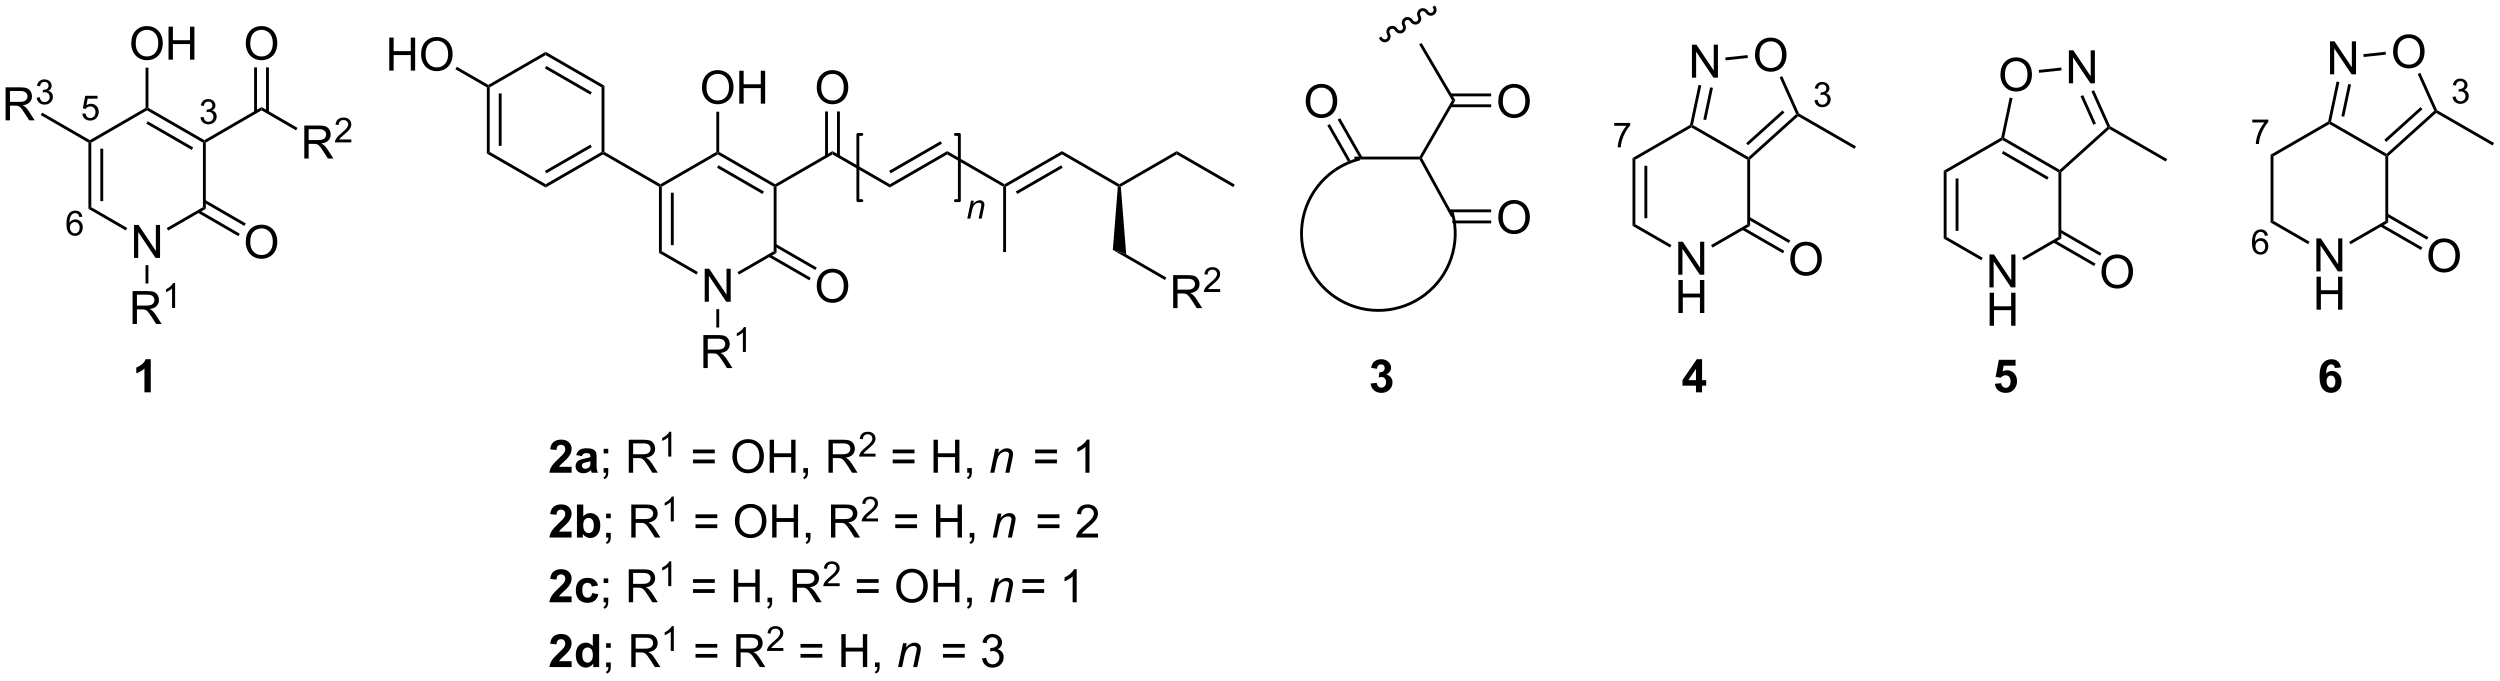 <?xml version="1.0" encoding="UTF-8"?>
<!DOCTYPE svg PUBLIC '-//W3C//DTD SVG 1.0//EN'
          'http://www.w3.org/TR/2001/REC-SVG-20010904/DTD/svg10.dtd'>
<svg stroke-dasharray="none" shape-rendering="auto" xmlns="http://www.w3.org/2000/svg" font-family="'Dialog'" text-rendering="auto" width="1024" fill-opacity="1" color-interpolation="auto" color-rendering="auto" preserveAspectRatio="xMidYMid meet" font-size="12px" viewBox="0 0 1024 279" fill="black" xmlns:xlink="http://www.w3.org/1999/xlink" stroke="black" image-rendering="auto" stroke-miterlimit="10" stroke-linecap="square" stroke-linejoin="miter" font-style="normal" stroke-width="1" height="279" stroke-dashoffset="0" font-weight="normal" stroke-opacity="1"
><!--Generated by the Batik Graphics2D SVG Generator--><defs id="genericDefs"
  /><g
  ><defs id="defs1"
    ><clipPath clipPathUnits="userSpaceOnUse" id="clipPath1"
      ><path d="M2.153 1.717 L448.589 1.717 L448.589 123.029 L2.153 123.029 L2.153 1.717 Z"
      /></clipPath
      ><clipPath clipPathUnits="userSpaceOnUse" id="clipPath2"
      ><path d="M0.199 46.651 L0.199 164.59 L434.221 164.59 L434.221 46.651 Z"
      /></clipPath
    ></defs
    ><g transform="scale(2.294,2.294) translate(-2.153,-1.717) matrix(1.029,0,0,1.029,1.949,-46.269)"
    ><path d="M23.457 91.395 L23.457 85.668 L24.236 85.668 L27.243 90.163 L27.243 85.668 L27.97 85.668 L27.97 91.395 L27.191 91.395 L24.183 86.895 L24.183 91.395 L23.457 91.395 Z" stroke="none" clip-path="url(#clipPath2)"
    /></g
    ><g transform="matrix(2.359,0,0,2.359,-0.469,-110.065)"
    ><path d="M15.55 71.424 L15.8 71.279 L16.05 71.423 L16.05 82.629 L15.55 82.917 ZM17.619 72.472 L17.619 81.58 L18.119 81.58 L18.119 72.472 Z" stroke="none" clip-path="url(#clipPath2)"
    /></g
    ><g transform="matrix(2.359,0,0,2.359,-0.469,-110.065)"
    ><path d="M15.55 82.917 L16.05 82.629 L22.282 86.238 L22.032 86.671 Z" stroke="none" clip-path="url(#clipPath2)"
    /></g
    ><g transform="matrix(2.359,0,0,2.359,-0.469,-110.065)"
    ><path d="M29.398 86.688 L29.148 86.255 L35.434 82.628 L35.934 82.917 Z" stroke="none" clip-path="url(#clipPath2)"
    /></g
    ><g transform="matrix(2.359,0,0,2.359,-0.469,-110.065)"
    ><path d="M35.934 82.917 L35.434 82.628 L35.434 71.424 L35.684 71.279 L35.934 71.423 Z" stroke="none" clip-path="url(#clipPath2)"
    /></g
    ><g transform="matrix(2.359,0,0,2.359,-0.469,-110.065)"
    ><path d="M35.684 70.99 L35.684 71.279 L35.434 71.424 L25.723 65.821 L25.723 65.532 L25.973 65.388 ZM33.739 72.258 L25.849 67.707 L25.6 68.14 L33.489 72.691 Z" stroke="none" clip-path="url(#clipPath2)"
    /></g
    ><g transform="matrix(2.359,0,0,2.359,-0.469,-110.065)"
    ><path d="M16.05 71.423 L15.8 71.279 L15.8 70.99 L25.473 65.388 L25.723 65.532 L25.723 65.821 Z" stroke="none" clip-path="url(#clipPath2)"
    /></g
    ><g transform="matrix(2.359,0,0,2.359,-0.469,-110.065)"
    ><path d="M42.87 88.706 Q42.87 87.278 43.635 86.474 Q44.401 85.666 45.612 85.666 Q46.403 85.666 47.039 86.047 Q47.677 86.424 48.01 87.101 Q48.346 87.778 48.346 88.638 Q48.346 89.51 47.995 90.198 Q47.643 90.885 46.997 91.239 Q46.354 91.594 45.606 91.594 Q44.799 91.594 44.161 91.203 Q43.526 90.81 43.198 90.135 Q42.87 89.458 42.87 88.706 ZM43.651 88.716 Q43.651 89.752 44.206 90.349 Q44.763 90.942 45.604 90.942 Q46.458 90.942 47.01 90.341 Q47.565 89.739 47.565 88.635 Q47.565 87.935 47.328 87.414 Q47.091 86.893 46.635 86.607 Q46.182 86.317 45.614 86.317 Q44.81 86.317 44.229 86.872 Q43.651 87.424 43.651 88.716 Z" stroke="none" clip-path="url(#clipPath2)"
    /></g
    ><g transform="matrix(2.359,0,0,2.359,-0.469,-110.065)"
    ><path d="M34.527 83.584 L41.588 87.674 L41.839 87.241 L34.777 83.152 ZM35.558 81.796 L42.623 85.888 L42.873 85.455 L35.809 81.364 Z" stroke="none" clip-path="url(#clipPath2)"
    /></g
    ><g transform="matrix(2.359,0,0,2.359,-0.469,-110.065)"
    ><path d="M35.934 71.423 L35.684 71.279 L35.684 70.99 L45.606 65.243 L45.606 65.821 Z" stroke="none" clip-path="url(#clipPath2)"
    /></g
    ><g transform="matrix(2.359,0,0,2.359,-0.469,-110.065)"
    ><path d="M53.035 74.179 L53.035 68.453 L55.574 68.453 Q56.339 68.453 56.738 68.606 Q57.136 68.76 57.373 69.15 Q57.613 69.541 57.613 70.015 Q57.613 70.624 57.217 71.044 Q56.824 71.46 55.998 71.572 Q56.3 71.718 56.456 71.859 Q56.787 72.163 57.084 72.619 L58.081 74.179 L57.128 74.179 L56.37 72.986 Q56.037 72.471 55.821 72.197 Q55.608 71.924 55.438 71.814 Q55.269 71.705 55.092 71.663 Q54.964 71.635 54.67 71.635 L53.792 71.635 L53.792 74.179 L53.035 74.179 ZM53.792 70.979 L55.42 70.979 Q55.941 70.979 56.233 70.872 Q56.527 70.765 56.678 70.528 Q56.831 70.291 56.831 70.015 Q56.831 69.609 56.535 69.348 Q56.24 69.085 55.605 69.085 L53.792 69.085 L53.792 70.979 Z" stroke="none" clip-path="url(#clipPath2)"
    /></g
    ><g transform="matrix(2.359,0,0,2.359,-0.469,-110.065)"
    ><path d="M61.203 70.871 L61.203 71.379 L58.363 71.379 Q58.358 71.188 58.426 71.012 Q58.533 70.723 58.772 70.442 Q59.012 70.16 59.463 69.791 Q60.162 69.217 60.408 68.881 Q60.654 68.545 60.654 68.246 Q60.654 67.934 60.43 67.719 Q60.207 67.502 59.846 67.502 Q59.465 67.502 59.236 67.731 Q59.008 67.959 59.006 68.364 L58.463 68.309 Q58.52 67.701 58.883 67.385 Q59.246 67.067 59.858 67.067 Q60.477 67.067 60.836 67.41 Q61.197 67.752 61.197 68.258 Q61.197 68.516 61.092 68.766 Q60.986 69.014 60.74 69.289 Q60.496 69.565 59.928 70.045 Q59.453 70.444 59.318 70.586 Q59.184 70.729 59.096 70.871 L61.203 70.871 Z" stroke="none" clip-path="url(#clipPath2)"
    /></g
    ><g transform="matrix(2.359,0,0,2.359,-0.469,-110.065)"
    ><path d="M45.606 65.821 L45.606 65.243 L51.855 68.862 L51.604 69.295 Z" stroke="none" clip-path="url(#clipPath2)"
    /></g
    ><g transform="matrix(2.359,0,0,2.359,-0.469,-110.065)"
    ><path d="M22.986 54.225 Q22.986 52.798 23.751 51.993 Q24.517 51.186 25.728 51.186 Q26.52 51.186 27.155 51.566 Q27.793 51.943 28.126 52.62 Q28.462 53.298 28.462 54.157 Q28.462 55.029 28.111 55.717 Q27.759 56.404 27.113 56.758 Q26.47 57.113 25.723 57.113 Q24.915 57.113 24.277 56.722 Q23.642 56.329 23.314 55.654 Q22.986 54.977 22.986 54.225 ZM23.767 54.235 Q23.767 55.272 24.322 55.868 Q24.879 56.462 25.72 56.462 Q26.574 56.462 27.126 55.86 Q27.681 55.258 27.681 54.154 Q27.681 53.454 27.444 52.933 Q27.207 52.412 26.751 52.126 Q26.298 51.837 25.73 51.837 Q24.926 51.837 24.345 52.391 Q23.767 52.943 23.767 54.235 ZM29.461 57.014 L29.461 51.287 L30.219 51.287 L30.219 53.639 L33.195 53.639 L33.195 51.287 L33.953 51.287 L33.953 57.014 L33.195 57.014 L33.195 54.313 L30.219 54.313 L30.219 57.014 L29.461 57.014 Z" stroke="none" clip-path="url(#clipPath2)"
    /></g
    ><g transform="matrix(2.359,0,0,2.359,-0.469,-110.065)"
    ><path d="M25.973 65.388 L25.723 65.532 L25.473 65.388 L25.473 58.405 L25.973 58.405 Z" stroke="none" clip-path="url(#clipPath2)"
    /></g
    ><g transform="matrix(2.359,0,0,2.359,-0.469,-110.065)"
    ><path d="M42.87 54.225 Q42.87 52.798 43.635 51.993 Q44.401 51.186 45.612 51.186 Q46.403 51.186 47.039 51.566 Q47.677 51.943 48.01 52.62 Q48.346 53.298 48.346 54.157 Q48.346 55.029 47.995 55.717 Q47.643 56.404 46.997 56.758 Q46.354 57.113 45.606 57.113 Q44.799 57.113 44.161 56.722 Q43.526 56.329 43.198 55.654 Q42.87 54.977 42.87 54.225 ZM43.651 54.235 Q43.651 55.272 44.206 55.868 Q44.763 56.462 45.604 56.462 Q46.458 56.462 47.01 55.86 Q47.565 55.258 47.565 54.154 Q47.565 53.454 47.328 52.933 Q47.091 52.412 46.635 52.126 Q46.182 51.837 45.614 51.837 Q44.81 51.837 44.229 52.391 Q43.651 52.943 43.651 54.235 Z" stroke="none" clip-path="url(#clipPath2)"
    /></g
    ><g transform="matrix(2.359,0,0,2.359,-0.469,-110.065)"
    ><path d="M46.891 66.131 L46.891 58.365 L46.391 58.365 L46.391 66.131 ZM44.822 66.131 L44.822 58.365 L44.322 58.365 L44.322 66.131 Z" stroke="none" clip-path="url(#clipPath2)"
    /></g
    ><g transform="matrix(2.359,0,0,2.359,-0.469,-110.065)"
    ><path d="M14.495 84.294 L13.97 84.335 Q13.899 84.024 13.771 83.883 Q13.558 83.659 13.243 83.659 Q12.991 83.659 12.802 83.799 Q12.552 83.981 12.407 84.331 Q12.265 84.678 12.259 85.323 Q12.45 85.032 12.726 84.891 Q13.001 84.751 13.302 84.751 Q13.829 84.751 14.2 85.139 Q14.571 85.528 14.571 86.143 Q14.571 86.547 14.396 86.895 Q14.222 87.241 13.917 87.426 Q13.612 87.612 13.226 87.612 Q12.568 87.612 12.152 87.127 Q11.736 86.641 11.736 85.528 Q11.736 84.282 12.194 83.717 Q12.597 83.225 13.277 83.225 Q13.782 83.225 14.107 83.51 Q14.431 83.794 14.495 84.294 ZM12.341 86.145 Q12.341 86.419 12.456 86.669 Q12.573 86.917 12.78 87.047 Q12.989 87.176 13.218 87.176 Q13.552 87.176 13.792 86.907 Q14.032 86.637 14.032 86.174 Q14.032 85.729 13.794 85.473 Q13.558 85.217 13.196 85.217 Q12.839 85.217 12.589 85.473 Q12.341 85.729 12.341 86.145 Z" stroke="none" clip-path="url(#clipPath2)"
    /></g
    ><g transform="matrix(2.359,0,0,2.359,-0.469,-110.065)"
    ><path d="M14.492 66.397 L15.045 66.35 Q15.107 66.755 15.33 66.958 Q15.555 67.161 15.871 67.161 Q16.252 67.161 16.515 66.874 Q16.779 66.587 16.779 66.112 Q16.779 65.661 16.525 65.401 Q16.273 65.139 15.863 65.139 Q15.607 65.139 15.402 65.257 Q15.197 65.372 15.08 65.555 L14.586 65.491 L15.002 63.286 L17.137 63.286 L17.137 63.79 L15.424 63.79 L15.191 64.944 Q15.578 64.674 16.004 64.674 Q16.566 64.674 16.953 65.065 Q17.34 65.454 17.34 66.065 Q17.34 66.649 17 67.073 Q16.586 67.596 15.871 67.596 Q15.285 67.596 14.914 67.268 Q14.545 66.938 14.492 66.397 Z" stroke="none" clip-path="url(#clipPath2)"
    /></g
    ><g transform="matrix(2.359,0,0,2.359,-0.469,-110.065)"
    ><path d="M35.007 67.031 L35.534 66.961 Q35.626 67.41 35.843 67.608 Q36.061 67.805 36.376 67.805 Q36.747 67.805 37.003 67.547 Q37.261 67.289 37.261 66.909 Q37.261 66.545 37.022 66.311 Q36.786 66.075 36.419 66.075 Q36.27 66.075 36.048 66.133 L36.106 65.67 Q36.159 65.676 36.19 65.676 Q36.528 65.676 36.798 65.5 Q37.067 65.325 37.067 64.957 Q37.067 64.668 36.87 64.479 Q36.675 64.287 36.364 64.287 Q36.055 64.287 35.85 64.481 Q35.645 64.674 35.587 65.061 L35.059 64.967 Q35.157 64.436 35.499 64.145 Q35.843 63.854 36.352 63.854 Q36.704 63.854 36.999 64.004 Q37.296 64.155 37.452 64.416 Q37.608 64.676 37.608 64.969 Q37.608 65.248 37.458 65.477 Q37.309 65.705 37.016 65.84 Q37.397 65.928 37.608 66.205 Q37.819 66.481 37.819 66.897 Q37.819 67.459 37.409 67.852 Q36.999 68.243 36.372 68.243 Q35.807 68.243 35.432 67.906 Q35.059 67.569 35.007 67.031 Z" stroke="none" clip-path="url(#clipPath2)"
    /></g
    ><g transform="matrix(2.359,0,0,2.359,-0.469,-110.065)"
    ><path d="M26.376 114.778 L25.28 114.778 L25.28 110.639 Q24.678 111.202 23.861 111.473 L23.861 110.475 Q24.29 110.335 24.793 109.944 Q25.298 109.551 25.486 109.028 L26.376 109.028 L26.376 114.778 Z" stroke="none" clip-path="url(#clipPath2)"
    /></g
    ><g transform="matrix(2.359,0,0,2.359,-0.469,-110.065)"
    ><path d="M1.171 67.55 L1.171 61.824 L3.71 61.824 Q4.476 61.824 4.874 61.978 Q5.272 62.131 5.509 62.522 Q5.749 62.913 5.749 63.386 Q5.749 63.996 5.353 64.415 Q4.96 64.832 4.134 64.944 Q4.436 65.09 4.593 65.23 Q4.923 65.535 5.22 65.991 L6.218 67.55 L5.265 67.55 L4.507 66.358 Q4.173 65.842 3.957 65.569 Q3.744 65.295 3.575 65.186 Q3.405 65.076 3.228 65.035 Q3.1 65.006 2.806 65.006 L1.929 65.006 L1.929 67.55 L1.171 67.55 ZM1.929 64.35 L3.556 64.35 Q4.077 64.35 4.369 64.243 Q4.663 64.136 4.814 63.9 Q4.968 63.663 4.968 63.386 Q4.968 62.98 4.671 62.72 Q4.377 62.457 3.741 62.457 L1.929 62.457 L1.929 64.35 Z" stroke="none" clip-path="url(#clipPath2)"
    /></g
    ><g transform="matrix(2.359,0,0,2.359,-0.469,-110.065)"
    ><path d="M6.57 63.616 L7.097 63.545 Q7.189 63.995 7.406 64.192 Q7.625 64.389 7.939 64.389 Q8.31 64.389 8.566 64.131 Q8.824 63.874 8.824 63.493 Q8.824 63.129 8.586 62.895 Q8.349 62.659 7.982 62.659 Q7.834 62.659 7.611 62.717 L7.67 62.254 Q7.722 62.26 7.753 62.26 Q8.091 62.26 8.361 62.084 Q8.63 61.909 8.63 61.541 Q8.63 61.252 8.433 61.063 Q8.238 60.872 7.927 60.872 Q7.619 60.872 7.414 61.065 Q7.209 61.258 7.15 61.645 L6.623 61.551 Q6.72 61.02 7.062 60.729 Q7.406 60.438 7.916 60.438 Q8.267 60.438 8.562 60.588 Q8.859 60.739 9.015 61.001 Q9.171 61.26 9.171 61.553 Q9.171 61.833 9.021 62.061 Q8.873 62.29 8.58 62.424 Q8.961 62.512 9.171 62.79 Q9.383 63.065 9.383 63.481 Q9.383 64.043 8.972 64.436 Q8.562 64.827 7.935 64.827 Q7.371 64.827 6.996 64.491 Q6.623 64.153 6.57 63.616 Z" stroke="none" clip-path="url(#clipPath2)"
    /></g
    ><g transform="matrix(2.359,0,0,2.359,-0.469,-110.065)"
    ><path d="M15.8 70.99 L15.8 71.279 L15.55 71.424 L7.269 66.643 L7.519 66.21 Z" stroke="none" clip-path="url(#clipPath2)"
    /></g
    ><g stroke-width="0.5" transform="matrix(2.359,0,0,2.359,-0.469,-110.065)" stroke-linejoin="round" stroke-linecap="round"
    ><path fill="none" d="M149.842 70.001 L149.152 70.001 L149.152 81.495 L149.842 81.495" clip-path="url(#clipPath2)"
    /></g
    ><g stroke-width="0.5" transform="matrix(2.359,0,0,2.359,-0.469,-110.065)" stroke-linejoin="round" stroke-linecap="round"
    ><path fill="none" d="M166.086 81.495 L166.776 81.495 L166.776 70.001 L166.086 70.001" clip-path="url(#clipPath2)"
    /></g
    ><g transform="matrix(2.359,0,0,2.359,-0.469,-110.065)"
    ><path d="M84.73 61.831 L84.98 61.687 L85.23 61.831 L85.23 73.036 L84.73 73.325 ZM86.799 62.882 L86.799 71.986 L87.299 71.986 L87.299 62.882 Z" stroke="none" clip-path="url(#clipPath2)"
    /></g
    ><g transform="matrix(2.359,0,0,2.359,-0.469,-110.065)"
    ><path d="M84.73 73.325 L85.23 73.036 L94.941 78.639 L94.941 79.216 Z" stroke="none" clip-path="url(#clipPath2)"
    /></g
    ><g transform="matrix(2.359,0,0,2.359,-0.469,-110.065)"
    ><path d="M94.941 79.216 L94.941 78.639 L104.652 73.036 L104.902 73.181 L104.902 73.469 ZM95.066 76.754 L102.957 72.202 L102.707 71.769 L94.816 76.321 Z" stroke="none" clip-path="url(#clipPath2)"
    /></g
    ><g transform="matrix(2.359,0,0,2.359,-0.469,-110.065)"
    ><path d="M105.152 73.036 L104.902 73.181 L104.652 73.036 L104.652 61.831 L105.152 61.543 Z" stroke="none" clip-path="url(#clipPath2)"
    /></g
    ><g transform="matrix(2.359,0,0,2.359,-0.469,-110.065)"
    ><path d="M105.152 61.543 L104.652 61.831 L94.941 56.229 L94.941 55.652 ZM102.957 62.666 L95.066 58.114 L94.816 58.547 L102.707 63.099 Z" stroke="none" clip-path="url(#clipPath2)"
    /></g
    ><g transform="matrix(2.359,0,0,2.359,-0.469,-110.065)"
    ><path d="M85.23 61.831 L84.98 61.687 L84.98 61.398 L94.941 55.652 L94.941 56.229 Z" stroke="none" clip-path="url(#clipPath2)"
    /></g
    ><g transform="matrix(2.359,0,0,2.359,-0.469,-110.065)"
    ><path d="M104.902 73.469 L104.902 73.181 L105.152 73.036 L114.863 78.639 L114.863 78.928 L114.613 79.072 Z" stroke="none" clip-path="url(#clipPath2)"
    /></g
    ><g transform="matrix(2.359,0,0,2.359,-0.469,-110.065)"
    ><path d="M122.559 99.043 L122.559 93.316 L123.337 93.316 L126.345 97.811 L126.345 93.316 L127.072 93.316 L127.072 99.043 L126.293 99.043 L123.285 94.543 L123.285 99.043 L122.559 99.043 Z" stroke="none" clip-path="url(#clipPath2)"
    /></g
    ><g transform="matrix(2.359,0,0,2.359,-0.469,-110.065)"
    ><path d="M114.613 79.072 L114.863 78.928 L115.113 79.072 L115.113 90.277 L114.613 90.566 ZM116.682 80.122 L116.682 89.226 L117.182 89.226 L117.182 80.122 Z" stroke="none" clip-path="url(#clipPath2)"
    /></g
    ><g transform="matrix(2.359,0,0,2.359,-0.469,-110.065)"
    ><path d="M114.613 90.566 L115.113 90.277 L121.384 93.894 L121.134 94.327 Z" stroke="none" clip-path="url(#clipPath2)"
    /></g
    ><g transform="matrix(2.359,0,0,2.359,-0.469,-110.065)"
    ><path d="M128.499 94.337 L128.249 93.903 L134.535 90.277 L135.035 90.566 Z" stroke="none" clip-path="url(#clipPath2)"
    /></g
    ><g transform="matrix(2.359,0,0,2.359,-0.469,-110.065)"
    ><path d="M135.035 90.566 L134.535 90.277 L134.535 79.072 L134.785 78.928 L135.035 79.072 Z" stroke="none" clip-path="url(#clipPath2)"
    /></g
    ><g transform="matrix(2.359,0,0,2.359,-0.469,-110.065)"
    ><path d="M134.785 78.639 L134.785 78.928 L134.535 79.072 L124.824 73.469 L124.824 73.181 L125.074 73.036 ZM132.84 79.907 L124.949 75.354 L124.699 75.787 L132.59 80.34 Z" stroke="none" clip-path="url(#clipPath2)"
    /></g
    ><g transform="matrix(2.359,0,0,2.359,-0.469,-110.065)"
    ><path d="M115.113 79.072 L114.863 78.928 L114.863 78.639 L124.574 73.036 L124.824 73.181 L124.824 73.469 Z" stroke="none" clip-path="url(#clipPath2)"
    /></g
    ><g transform="matrix(2.359,0,0,2.359,-0.469,-110.065)"
    ><path d="M135.035 79.072 L134.785 78.928 L134.785 78.639 L144.746 72.892 L144.746 73.469 Z" stroke="none" clip-path="url(#clipPath2)"
    /></g
    ><g transform="matrix(2.359,0,0,2.359,-0.469,-110.065)"
    ><path d="M144.746 73.469 L144.746 72.892 L154.708 78.639 L154.708 79.216 Z" stroke="none" clip-path="url(#clipPath2)"
    /></g
    ><g transform="matrix(2.359,0,0,2.359,-0.469,-110.065)"
    ><path d="M154.708 79.216 L154.708 78.639 L164.669 72.892 L164.669 73.469 ZM154.833 76.754 L163.759 71.604 L163.51 71.171 L154.583 76.321 Z" stroke="none" clip-path="url(#clipPath2)"
    /></g
    ><g transform="matrix(2.359,0,0,2.359,-0.469,-110.065)"
    ><path d="M164.669 73.469 L164.669 72.892 L174.63 78.639 L174.63 78.928 L174.38 79.072 Z" stroke="none" clip-path="url(#clipPath2)"
    /></g
    ><g transform="matrix(2.359,0,0,2.359,-0.469,-110.065)"
    ><path d="M174.88 79.072 L174.63 78.928 L174.63 78.639 L184.591 72.892 L184.591 73.469 ZM176.825 80.34 L184.716 75.787 L184.466 75.354 L176.575 79.907 Z" stroke="none" clip-path="url(#clipPath2)"
    /></g
    ><g transform="matrix(2.359,0,0,2.359,-0.469,-110.065)"
    ><path d="M184.591 73.469 L184.591 72.892 L194.552 78.639 L194.552 78.928 L194.291 79.066 Z" stroke="none" clip-path="url(#clipPath2)"
    /></g
    ><g transform="matrix(2.359,0,0,2.359,-0.469,-110.065)"
    ><path d="M142.01 61.873 Q142.01 60.446 142.775 59.641 Q143.541 58.834 144.752 58.834 Q145.543 58.834 146.179 59.214 Q146.817 59.592 147.15 60.269 Q147.486 60.946 147.486 61.805 Q147.486 62.678 147.135 63.365 Q146.783 64.053 146.137 64.407 Q145.494 64.761 144.746 64.761 Q143.939 64.761 143.301 64.37 Q142.666 63.977 142.338 63.303 Q142.01 62.626 142.01 61.873 ZM142.791 61.883 Q142.791 62.92 143.345 63.516 Q143.903 64.11 144.744 64.11 Q145.598 64.11 146.15 63.508 Q146.705 62.907 146.705 61.803 Q146.705 61.102 146.468 60.581 Q146.231 60.06 145.775 59.774 Q145.322 59.485 144.754 59.485 Q143.95 59.485 143.369 60.04 Q142.791 60.592 142.791 61.883 Z" stroke="none" clip-path="url(#clipPath2)"
    /></g
    ><g transform="matrix(2.359,0,0,2.359,-0.469,-110.065)"
    ><path d="M146.031 73.778 L146.031 66.014 L145.531 66.014 L145.531 73.778 ZM143.962 73.778 L143.962 66.014 L143.462 66.014 L143.462 73.778 Z" stroke="none" clip-path="url(#clipPath2)"
    /></g
    ><g transform="matrix(2.359,0,0,2.359,-0.469,-110.065)"
    ><path d="M67.788 58.915 L67.788 53.189 L68.546 53.189 L68.546 55.54 L71.522 55.54 L71.522 53.189 L72.28 53.189 L72.28 58.915 L71.522 58.915 L71.522 56.215 L68.546 56.215 L68.546 58.915 L67.788 58.915 ZM73.313 56.126 Q73.313 54.699 74.079 53.895 Q74.844 53.087 76.055 53.087 Q76.847 53.087 77.482 53.467 Q78.12 53.845 78.454 54.522 Q78.789 55.199 78.789 56.059 Q78.789 56.931 78.438 57.618 Q78.086 58.306 77.441 58.66 Q76.797 59.014 76.05 59.014 Q75.243 59.014 74.605 58.624 Q73.969 58.23 73.641 57.556 Q73.313 56.879 73.313 56.126 ZM74.094 56.137 Q74.094 57.173 74.649 57.77 Q75.206 58.363 76.047 58.363 Q76.901 58.363 77.454 57.762 Q78.008 57.16 78.008 56.056 Q78.008 55.355 77.771 54.835 Q77.534 54.314 77.079 54.027 Q76.625 53.738 76.058 53.738 Q75.253 53.738 74.672 54.293 Q74.094 54.845 74.094 56.137 Z" stroke="none" clip-path="url(#clipPath2)"
    /></g
    ><g transform="matrix(2.359,0,0,2.359,-0.469,-110.065)"
    ><path d="M84.98 61.398 L84.98 61.687 L84.73 61.831 L79.274 58.684 L79.524 58.251 Z" stroke="none" clip-path="url(#clipPath2)"
    /></g
    ><g transform="matrix(2.359,0,0,2.359,-0.469,-110.065)"
    ><path d="M122.087 61.873 Q122.087 60.446 122.853 59.641 Q123.619 58.834 124.829 58.834 Q125.621 58.834 126.257 59.214 Q126.895 59.592 127.228 60.269 Q127.564 60.946 127.564 61.805 Q127.564 62.678 127.212 63.365 Q126.861 64.053 126.215 64.407 Q125.572 64.761 124.824 64.761 Q124.017 64.761 123.379 64.37 Q122.744 63.977 122.415 63.303 Q122.087 62.626 122.087 61.873 ZM122.869 61.883 Q122.869 62.92 123.423 63.516 Q123.981 64.11 124.822 64.11 Q125.676 64.11 126.228 63.508 Q126.783 62.907 126.783 61.803 Q126.783 61.102 126.546 60.581 Q126.309 60.06 125.853 59.774 Q125.4 59.485 124.832 59.485 Q124.027 59.485 123.447 60.04 Q122.869 60.592 122.869 61.883 ZM128.563 64.662 L128.563 58.935 L129.32 58.935 L129.32 61.287 L132.297 61.287 L132.297 58.935 L133.055 58.935 L133.055 64.662 L132.297 64.662 L132.297 61.962 L129.32 61.962 L129.32 64.662 L128.563 64.662 Z" stroke="none" clip-path="url(#clipPath2)"
    /></g
    ><g transform="matrix(2.359,0,0,2.359,-0.469,-110.065)"
    ><path d="M125.074 73.036 L124.824 73.181 L124.574 73.036 L124.574 66.054 L125.074 66.054 Z" stroke="none" clip-path="url(#clipPath2)"
    /></g
    ><g transform="matrix(2.359,0,0,2.359,-0.469,-110.065)"
    ><path d="M142.01 96.354 Q142.01 94.927 142.775 94.122 Q143.541 93.315 144.752 93.315 Q145.543 93.315 146.179 93.695 Q146.817 94.073 147.15 94.75 Q147.486 95.427 147.486 96.286 Q147.486 97.159 147.135 97.846 Q146.783 98.534 146.137 98.888 Q145.494 99.242 144.746 99.242 Q143.939 99.242 143.301 98.851 Q142.666 98.458 142.338 97.784 Q142.01 97.106 142.01 96.354 ZM142.791 96.364 Q142.791 97.401 143.345 97.997 Q143.903 98.591 144.744 98.591 Q145.598 98.591 146.15 97.989 Q146.705 97.388 146.705 96.284 Q146.705 95.583 146.468 95.062 Q146.231 94.541 145.775 94.255 Q145.322 93.966 144.754 93.966 Q143.95 93.966 143.369 94.521 Q142.791 95.073 142.791 96.364 Z" stroke="none" clip-path="url(#clipPath2)"
    /></g
    ><g transform="matrix(2.359,0,0,2.359,-0.469,-110.065)"
    ><path d="M133.625 91.235 L140.727 95.332 L140.976 94.899 L133.875 90.802 ZM134.661 89.443 L141.761 93.539 L142.011 93.106 L134.91 89.01 Z" stroke="none" clip-path="url(#clipPath2)"
    /></g
    ><g transform="matrix(2.359,0,0,2.359,-0.469,-110.065)"
    ><path d="M174.38 79.072 L174.63 78.928 L174.88 79.072 L174.88 90.421 L174.38 90.421 Z" stroke="none" clip-path="url(#clipPath2)"
    /></g
    ><g transform="matrix(2.359,0,0,2.359,-0.469,-110.065)"
    ><path d="M194.813 79.066 L194.552 78.928 L194.552 78.639 L204.513 72.892 L204.513 73.469 Z" stroke="none" clip-path="url(#clipPath2)"
    /></g
    ><g transform="matrix(2.359,0,0,2.359,-0.469,-110.065)"
    ><path d="M204.513 73.469 L204.513 72.892 L214.599 78.711 L214.35 79.144 Z" stroke="none" clip-path="url(#clipPath2)"
    /></g
    ><g transform="matrix(2.359,0,0,2.359,-0.469,-110.065)"
    ><path d="M194.291 79.066 L194.552 78.928 L194.813 79.066 L195.744 90.82 L193.421 90.057 Z" stroke="none" clip-path="url(#clipPath2)"
    /></g
    ><g transform="matrix(2.359,0,0,2.359,-0.469,-110.065)"
    ><path d="M122.329 110.562 L122.329 104.835 L124.869 104.835 Q125.634 104.835 126.033 104.989 Q126.431 105.142 126.668 105.533 Q126.908 105.924 126.908 106.397 Q126.908 107.007 126.512 107.426 Q126.119 107.843 125.293 107.955 Q125.595 108.101 125.751 108.241 Q126.082 108.546 126.379 109.002 L127.376 110.562 L126.423 110.562 L125.665 109.369 Q125.332 108.853 125.116 108.58 Q124.902 108.306 124.733 108.197 Q124.564 108.088 124.387 108.046 Q124.259 108.017 123.965 108.017 L123.087 108.017 L123.087 110.562 L122.329 110.562 ZM123.087 107.361 L124.715 107.361 Q125.236 107.361 125.527 107.254 Q125.822 107.147 125.973 106.911 Q126.126 106.674 126.126 106.397 Q126.126 105.991 125.829 105.731 Q125.535 105.468 124.9 105.468 L123.087 105.468 L123.087 107.361 Z" stroke="none" clip-path="url(#clipPath2)"
    /></g
    ><g transform="matrix(2.359,0,0,2.359,-0.469,-110.065)"
    ><path d="M129.713 107.762 L129.186 107.762 L129.186 104.4 Q128.994 104.582 128.686 104.763 Q128.377 104.945 128.131 105.037 L128.131 104.527 Q128.572 104.318 128.902 104.023 Q129.234 103.726 129.373 103.449 L129.713 103.449 L129.713 107.762 Z" stroke="none" clip-path="url(#clipPath2)"
    /></g
    ><g transform="matrix(2.359,0,0,2.359,-0.469,-110.065)"
    ><path d="M124.574 100.343 L125.074 100.343 L125.074 103.527 L124.574 103.527 Z" stroke="none" clip-path="url(#clipPath2)"
    /></g
    ><g transform="matrix(2.359,0,0,2.359,-0.469,-110.065)"
    ><path d="M168.153 84.612 L168.804 81.501 L169.284 81.501 L169.171 82.042 Q169.483 81.723 169.755 81.577 Q170.028 81.43 170.314 81.43 Q170.69 81.43 170.905 81.635 Q171.122 81.84 171.122 82.182 Q171.122 82.356 171.046 82.727 L170.649 84.612 L170.12 84.612 L170.532 82.639 Q170.595 82.352 170.595 82.215 Q170.595 82.059 170.487 81.963 Q170.38 81.866 170.179 81.866 Q169.77 81.866 169.452 82.159 Q169.136 82.452 168.985 83.165 L168.685 84.612 L168.153 84.612 Z" stroke="none" clip-path="url(#clipPath2)"
    /></g
    ><g transform="matrix(2.359,0,0,2.359,-0.469,-110.065)"
    ><path d="M203.899 100.158 L203.899 94.431 L206.439 94.431 Q207.204 94.431 207.602 94.585 Q208.001 94.739 208.238 95.129 Q208.477 95.52 208.477 95.994 Q208.477 96.603 208.082 97.023 Q207.689 97.439 206.863 97.551 Q207.165 97.697 207.321 97.838 Q207.652 98.142 207.949 98.598 L208.946 100.158 L207.993 100.158 L207.235 98.965 Q206.902 98.45 206.686 98.176 Q206.472 97.903 206.303 97.793 Q206.134 97.684 205.957 97.642 Q205.829 97.614 205.535 97.614 L204.657 97.614 L204.657 100.158 L203.899 100.158 ZM204.657 96.958 L206.285 96.958 Q206.806 96.958 207.097 96.851 Q207.392 96.744 207.543 96.507 Q207.696 96.27 207.696 95.994 Q207.696 95.588 207.399 95.327 Q207.105 95.064 206.47 95.064 L204.657 95.064 L204.657 96.958 Z" stroke="none" clip-path="url(#clipPath2)"
    /></g
    ><g transform="matrix(2.359,0,0,2.359,-0.469,-110.065)"
    ><path d="M212.068 96.85 L212.068 97.358 L209.228 97.358 Q209.222 97.167 209.291 96.991 Q209.398 96.702 209.636 96.421 Q209.877 96.139 210.328 95.77 Q211.027 95.196 211.273 94.86 Q211.519 94.524 211.519 94.225 Q211.519 93.913 211.294 93.698 Q211.072 93.481 210.711 93.481 Q210.33 93.481 210.101 93.71 Q209.873 93.938 209.871 94.343 L209.328 94.288 Q209.384 93.68 209.748 93.364 Q210.111 93.046 210.722 93.046 Q211.341 93.046 211.701 93.389 Q212.062 93.731 212.062 94.237 Q212.062 94.495 211.957 94.745 Q211.851 94.993 211.605 95.268 Q211.361 95.544 210.793 96.024 Q210.318 96.423 210.183 96.565 Q210.048 96.708 209.961 96.85 L212.068 96.85 Z" stroke="none" clip-path="url(#clipPath2)"
    /></g
    ><g transform="matrix(2.359,0,0,2.359,-0.469,-110.065)"
    ><path d="M193.421 90.057 L195.744 90.82 L202.719 94.848 L202.469 95.281 Z" stroke="none" clip-path="url(#clipPath2)"
    /></g
    ><g transform="matrix(2.359,0,0,2.359,-0.469,-110.065)"
    ><path d="M99.446 127.714 L99.446 128.735 L95.6 128.735 Q95.662 128.157 95.975 127.639 Q96.287 127.121 97.209 126.266 Q97.951 125.574 98.118 125.329 Q98.345 124.988 98.345 124.657 Q98.345 124.29 98.147 124.092 Q97.951 123.894 97.603 123.894 Q97.259 123.894 97.056 124.102 Q96.853 124.308 96.821 124.79 L95.728 124.68 Q95.826 123.774 96.342 123.381 Q96.858 122.985 97.631 122.985 Q98.478 122.985 98.962 123.444 Q99.446 123.899 99.446 124.579 Q99.446 124.964 99.308 125.316 Q99.17 125.665 98.868 126.048 Q98.67 126.3 98.149 126.777 Q97.631 127.253 97.49 127.41 Q97.353 127.566 97.267 127.714 L99.446 127.714 ZM101.245 125.852 L100.247 125.673 Q100.416 125.071 100.825 124.782 Q101.237 124.493 102.044 124.493 Q102.778 124.493 103.138 124.668 Q103.497 124.839 103.643 125.108 Q103.791 125.376 103.791 126.089 L103.778 127.371 Q103.778 127.918 103.83 128.178 Q103.885 128.438 104.028 128.735 L102.942 128.735 Q102.901 128.626 102.838 128.41 Q102.81 128.313 102.799 128.282 Q102.518 128.555 102.198 128.694 Q101.877 128.829 101.513 128.829 Q100.872 128.829 100.502 128.483 Q100.135 128.134 100.135 127.602 Q100.135 127.251 100.302 126.975 Q100.471 126.699 100.773 126.553 Q101.075 126.407 101.645 126.298 Q102.416 126.152 102.713 126.027 L102.713 125.918 Q102.713 125.602 102.557 125.467 Q102.401 125.332 101.966 125.332 Q101.674 125.332 101.51 125.449 Q101.346 125.563 101.245 125.852 ZM102.713 126.743 Q102.502 126.813 102.044 126.912 Q101.588 127.009 101.448 127.102 Q101.231 127.253 101.231 127.488 Q101.231 127.72 101.403 127.889 Q101.575 128.055 101.841 128.055 Q102.138 128.055 102.409 127.86 Q102.606 127.712 102.669 127.496 Q102.713 127.355 102.713 126.962 L102.713 126.743 Z" stroke="none" clip-path="url(#clipPath2)"
    /></g
    ><g transform="matrix(2.359,0,0,2.359,-0.469,-110.065)"
    ><path d="M105.009 125.386 L105.009 124.587 L105.811 124.587 L105.811 125.386 L105.009 125.386 ZM105.009 128.735 L105.009 127.933 L105.811 127.933 L105.811 128.735 Q105.811 129.178 105.655 129.449 Q105.498 129.72 105.157 129.868 L104.962 129.569 Q105.186 129.47 105.29 129.28 Q105.397 129.092 105.407 128.735 L105.009 128.735 ZM109.373 128.735 L109.373 123.009 L111.912 123.009 Q112.678 123.009 113.076 123.162 Q113.475 123.316 113.712 123.707 Q113.951 124.097 113.951 124.571 Q113.951 125.18 113.556 125.6 Q113.162 126.016 112.337 126.128 Q112.639 126.274 112.795 126.415 Q113.126 126.72 113.423 127.175 L114.42 128.735 L113.467 128.735 L112.709 127.543 Q112.376 127.027 112.16 126.753 Q111.946 126.48 111.777 126.371 Q111.608 126.261 111.431 126.22 Q111.303 126.191 111.009 126.191 L110.131 126.191 L110.131 128.735 L109.373 128.735 ZM110.131 125.535 L111.759 125.535 Q112.28 125.535 112.571 125.428 Q112.866 125.321 113.017 125.084 Q113.17 124.847 113.17 124.571 Q113.17 124.165 112.873 123.904 Q112.579 123.641 111.944 123.641 L110.131 123.641 L110.131 125.535 Z" stroke="none" clip-path="url(#clipPath2)"
    /></g
    ><g transform="matrix(2.359,0,0,2.359,-0.469,-110.065)"
    ><path d="M116.757 125.935 L116.23 125.935 L116.23 122.574 Q116.038 122.755 115.73 122.937 Q115.421 123.119 115.175 123.211 L115.175 122.701 Q115.616 122.492 115.946 122.197 Q116.278 121.9 116.417 121.623 L116.757 121.623 L116.757 125.935 Z" stroke="none" clip-path="url(#clipPath2)"
    /></g
    ><g transform="matrix(2.359,0,0,2.359,-0.469,-110.065)"
    ><path d="M124.307 125.368 L120.525 125.368 L120.525 124.712 L124.307 124.712 L124.307 125.368 ZM124.307 127.105 L120.525 127.105 L120.525 126.449 L124.307 126.449 L124.307 127.105 ZM127.363 125.946 Q127.363 124.519 128.128 123.714 Q128.894 122.907 130.105 122.907 Q130.897 122.907 131.532 123.287 Q132.17 123.665 132.503 124.342 Q132.839 125.019 132.839 125.878 Q132.839 126.751 132.488 127.438 Q132.136 128.126 131.49 128.48 Q130.847 128.834 130.1 128.834 Q129.292 128.834 128.654 128.444 Q128.019 128.05 127.691 127.376 Q127.363 126.699 127.363 125.946 ZM128.144 125.957 Q128.144 126.993 128.698 127.589 Q129.256 128.183 130.097 128.183 Q130.951 128.183 131.503 127.582 Q132.058 126.98 132.058 125.876 Q132.058 125.175 131.821 124.654 Q131.584 124.134 131.128 123.847 Q130.675 123.558 130.107 123.558 Q129.303 123.558 128.722 124.113 Q128.144 124.665 128.144 125.957 ZM133.838 128.735 L133.838 123.009 L134.596 123.009 L134.596 125.36 L137.572 125.36 L137.572 123.009 L138.33 123.009 L138.33 128.735 L137.572 128.735 L137.572 126.035 L134.596 126.035 L134.596 128.735 L133.838 128.735 ZM139.685 128.735 L139.685 127.933 L140.488 127.933 L140.488 128.735 Q140.488 129.178 140.331 129.449 Q140.175 129.72 139.834 129.868 L139.639 129.569 Q139.863 129.47 139.967 129.28 Q140.073 129.092 140.084 128.735 L139.685 128.735 ZM144.05 128.735 L144.05 123.009 L146.589 123.009 Q147.355 123.009 147.753 123.162 Q148.152 123.316 148.389 123.707 Q148.628 124.097 148.628 124.571 Q148.628 125.18 148.232 125.6 Q147.839 126.016 147.014 126.128 Q147.316 126.274 147.472 126.415 Q147.803 126.72 148.1 127.175 L149.097 128.735 L148.144 128.735 L147.386 127.543 Q147.053 127.027 146.837 126.753 Q146.623 126.48 146.454 126.371 Q146.285 126.261 146.107 126.22 Q145.98 126.191 145.685 126.191 L144.808 126.191 L144.808 128.735 L144.05 128.735 ZM144.808 125.535 L146.435 125.535 Q146.956 125.535 147.248 125.428 Q147.542 125.321 147.693 125.084 Q147.847 124.847 147.847 124.571 Q147.847 124.165 147.55 123.904 Q147.256 123.641 146.62 123.641 L144.808 123.641 L144.808 125.535 Z" stroke="none" clip-path="url(#clipPath2)"
    /></g
    ><g transform="matrix(2.359,0,0,2.359,-0.469,-110.065)"
    ><path d="M152.219 125.427 L152.219 125.935 L149.379 125.935 Q149.373 125.744 149.441 125.568 Q149.549 125.279 149.787 124.998 Q150.027 124.716 150.478 124.347 Q151.178 123.773 151.424 123.437 Q151.67 123.101 151.67 122.802 Q151.67 122.49 151.445 122.275 Q151.223 122.058 150.861 122.058 Q150.481 122.058 150.252 122.287 Q150.024 122.515 150.022 122.92 L149.478 122.865 Q149.535 122.257 149.899 121.941 Q150.262 121.623 150.873 121.623 Q151.492 121.623 151.852 121.966 Q152.213 122.308 152.213 122.814 Q152.213 123.072 152.107 123.322 Q152.002 123.57 151.756 123.845 Q151.512 124.121 150.943 124.601 Q150.469 125 150.334 125.142 Q150.199 125.285 150.111 125.427 L152.219 125.427 Z" stroke="none" clip-path="url(#clipPath2)"
    /></g
    ><g transform="matrix(2.359,0,0,2.359,-0.469,-110.065)"
    ><path d="M158.983 125.368 L155.202 125.368 L155.202 124.712 L158.983 124.712 L158.983 125.368 ZM158.983 127.105 L155.202 127.105 L155.202 126.449 L158.983 126.449 L158.983 127.105 ZM162.292 128.735 L162.292 123.009 L163.05 123.009 L163.05 125.36 L166.026 125.36 L166.026 123.009 L166.784 123.009 L166.784 128.735 L166.026 128.735 L166.026 126.035 L163.05 126.035 L163.05 128.735 L162.292 128.735 ZM168.14 128.735 L168.14 127.933 L168.942 127.933 L168.942 128.735 Q168.942 129.178 168.786 129.449 Q168.629 129.72 168.288 129.868 L168.093 129.569 Q168.317 129.47 168.421 129.28 Q168.528 129.092 168.538 128.735 L168.14 128.735 Z" stroke="none" clip-path="url(#clipPath2)"
    /></g
    ><g transform="matrix(2.359,0,0,2.359,-0.469,-110.065)"
    ><path d="M172.14 128.735 L173.007 124.587 L173.647 124.587 L173.496 125.308 Q173.913 124.884 174.275 124.688 Q174.64 124.493 175.02 124.493 Q175.522 124.493 175.809 124.766 Q176.098 125.04 176.098 125.496 Q176.098 125.727 175.996 126.222 L175.468 128.735 L174.762 128.735 L175.311 126.105 Q175.395 125.722 175.395 125.54 Q175.395 125.332 175.252 125.204 Q175.108 125.074 174.84 125.074 Q174.296 125.074 173.871 125.464 Q173.45 125.855 173.249 126.805 L172.848 128.735 L172.14 128.735 Z" stroke="none" clip-path="url(#clipPath2)"
    /></g
    ><g transform="matrix(2.359,0,0,2.359,-0.469,-110.065)"
    ><path d="M183.72 125.368 L179.939 125.368 L179.939 124.712 L183.72 124.712 L183.72 125.368 ZM183.72 127.105 L179.939 127.105 L179.939 126.449 L183.72 126.449 L183.72 127.105 ZM189.37 128.735 L188.667 128.735 L188.667 124.253 Q188.412 124.496 188 124.738 Q187.589 124.98 187.261 125.102 L187.261 124.423 Q187.849 124.144 188.289 123.751 Q188.732 123.355 188.917 122.985 L189.37 122.985 L189.37 128.735 Z" stroke="none" clip-path="url(#clipPath2)"
    /></g
    ><g transform="matrix(2.359,0,0,2.359,-0.469,-110.065)"
    ><path d="M99.446 138.964 L99.446 139.985 L95.6 139.985 Q95.662 139.407 95.975 138.889 Q96.287 138.371 97.209 137.516 Q97.951 136.824 98.118 136.579 Q98.345 136.238 98.345 135.907 Q98.345 135.54 98.147 135.342 Q97.951 135.144 97.603 135.144 Q97.259 135.144 97.056 135.352 Q96.853 135.558 96.821 136.04 L95.728 135.93 Q95.826 135.024 96.342 134.631 Q96.858 134.235 97.631 134.235 Q98.478 134.235 98.962 134.694 Q99.446 135.149 99.446 135.829 Q99.446 136.214 99.308 136.566 Q99.17 136.915 98.868 137.298 Q98.67 137.55 98.149 138.027 Q97.631 138.503 97.49 138.66 Q97.353 138.816 97.267 138.964 L99.446 138.964 ZM100.377 139.985 L100.377 134.259 L101.474 134.259 L101.474 136.321 Q101.981 135.743 102.677 135.743 Q103.435 135.743 103.929 136.292 Q104.427 136.839 104.427 137.868 Q104.427 138.93 103.921 139.506 Q103.416 140.079 102.692 140.079 Q102.338 140.079 101.992 139.902 Q101.645 139.722 101.395 139.376 L101.395 139.985 L100.377 139.985 ZM101.466 137.821 Q101.466 138.464 101.669 138.774 Q101.955 139.212 102.427 139.212 Q102.791 139.212 103.046 138.902 Q103.302 138.589 103.302 137.923 Q103.302 137.212 103.044 136.897 Q102.786 136.582 102.385 136.582 Q101.989 136.582 101.726 136.889 Q101.466 137.196 101.466 137.821 Z" stroke="none" clip-path="url(#clipPath2)"
    /></g
    ><g transform="matrix(2.359,0,0,2.359,-0.469,-110.065)"
    ><path d="M105.446 136.636 L105.446 135.837 L106.248 135.837 L106.248 136.636 L105.446 136.636 ZM105.446 139.985 L105.446 139.183 L106.248 139.183 L106.248 139.985 Q106.248 140.428 106.092 140.699 Q105.936 140.97 105.595 141.118 L105.4 140.819 Q105.623 140.72 105.728 140.53 Q105.834 140.342 105.845 139.985 L105.446 139.985 ZM109.811 139.985 L109.811 134.259 L112.35 134.259 Q113.116 134.259 113.514 134.412 Q113.912 134.566 114.15 134.957 Q114.389 135.347 114.389 135.821 Q114.389 136.43 113.993 136.85 Q113.6 137.266 112.775 137.378 Q113.076 137.524 113.233 137.665 Q113.564 137.97 113.86 138.425 L114.858 139.985 L113.905 139.985 L113.147 138.792 Q112.814 138.277 112.597 138.003 Q112.384 137.73 112.215 137.621 Q112.045 137.511 111.868 137.47 Q111.741 137.441 111.446 137.441 L110.569 137.441 L110.569 139.985 L109.811 139.985 ZM110.569 136.785 L112.196 136.785 Q112.717 136.785 113.009 136.678 Q113.303 136.571 113.454 136.334 Q113.608 136.097 113.608 135.821 Q113.608 135.415 113.311 135.155 Q113.017 134.891 112.381 134.891 L110.569 134.891 L110.569 136.785 Z" stroke="none" clip-path="url(#clipPath2)"
    /></g
    ><g transform="matrix(2.359,0,0,2.359,-0.469,-110.065)"
    ><path d="M117.194 137.185 L116.667 137.185 L116.667 133.824 Q116.476 134.006 116.167 134.187 Q115.858 134.369 115.612 134.461 L115.612 133.951 Q116.054 133.742 116.384 133.447 Q116.716 133.15 116.855 132.873 L117.194 132.873 L117.194 137.185 Z" stroke="none" clip-path="url(#clipPath2)"
    /></g
    ><g transform="matrix(2.359,0,0,2.359,-0.469,-110.065)"
    ><path d="M124.744 136.618 L120.963 136.618 L120.963 135.962 L124.744 135.962 L124.744 136.618 ZM124.744 138.355 L120.963 138.355 L120.963 137.699 L124.744 137.699 L124.744 138.355 ZM127.8 137.196 Q127.8 135.769 128.566 134.964 Q129.331 134.157 130.542 134.157 Q131.334 134.157 131.969 134.537 Q132.607 134.915 132.941 135.592 Q133.277 136.269 133.277 137.128 Q133.277 138.001 132.925 138.688 Q132.573 139.376 131.928 139.73 Q131.285 140.084 130.537 140.084 Q129.73 140.084 129.092 139.694 Q128.456 139.3 128.128 138.626 Q127.8 137.949 127.8 137.196 ZM128.581 137.207 Q128.581 138.243 129.136 138.839 Q129.693 139.433 130.535 139.433 Q131.389 139.433 131.941 138.832 Q132.495 138.23 132.495 137.126 Q132.495 136.425 132.258 135.905 Q132.022 135.384 131.566 135.097 Q131.113 134.808 130.545 134.808 Q129.74 134.808 129.16 135.363 Q128.581 135.915 128.581 137.207 ZM134.275 139.985 L134.275 134.259 L135.033 134.259 L135.033 136.61 L138.01 136.61 L138.01 134.259 L138.768 134.259 L138.768 139.985 L138.01 139.985 L138.01 137.285 L135.033 137.285 L135.033 139.985 L134.275 139.985 ZM140.123 139.985 L140.123 139.183 L140.925 139.183 L140.925 139.985 Q140.925 140.428 140.769 140.699 Q140.613 140.97 140.272 141.118 L140.076 140.819 Q140.3 140.72 140.404 140.53 Q140.511 140.342 140.522 139.985 L140.123 139.985 ZM144.488 139.985 L144.488 134.259 L147.027 134.259 Q147.792 134.259 148.191 134.412 Q148.589 134.566 148.826 134.957 Q149.066 135.347 149.066 135.821 Q149.066 136.43 148.67 136.85 Q148.277 137.266 147.451 137.378 Q147.753 137.524 147.91 137.665 Q148.24 137.97 148.537 138.425 L149.535 139.985 L148.581 139.985 L147.823 138.792 Q147.49 138.277 147.274 138.003 Q147.06 137.73 146.891 137.621 Q146.722 137.511 146.545 137.47 Q146.417 137.441 146.123 137.441 L145.245 137.441 L145.245 139.985 L144.488 139.985 ZM145.245 136.785 L146.873 136.785 Q147.394 136.785 147.685 136.678 Q147.98 136.571 148.131 136.334 Q148.285 136.097 148.285 135.821 Q148.285 135.415 147.988 135.155 Q147.693 134.891 147.058 134.891 L145.245 134.891 L145.245 136.785 Z" stroke="none" clip-path="url(#clipPath2)"
    /></g
    ><g transform="matrix(2.359,0,0,2.359,-0.469,-110.065)"
    ><path d="M152.656 136.677 L152.656 137.185 L149.816 137.185 Q149.811 136.994 149.879 136.818 Q149.986 136.529 150.225 136.248 Q150.465 135.966 150.916 135.597 Q151.615 135.023 151.861 134.687 Q152.107 134.351 152.107 134.052 Q152.107 133.74 151.883 133.525 Q151.66 133.308 151.299 133.308 Q150.918 133.308 150.69 133.537 Q150.461 133.765 150.459 134.17 L149.916 134.115 Q149.973 133.507 150.336 133.191 Q150.699 132.873 151.311 132.873 Q151.93 132.873 152.289 133.216 Q152.65 133.558 152.65 134.064 Q152.65 134.322 152.545 134.572 Q152.44 134.82 152.193 135.095 Q151.949 135.371 151.381 135.851 Q150.906 136.25 150.772 136.392 Q150.637 136.535 150.549 136.677 L152.656 136.677 Z" stroke="none" clip-path="url(#clipPath2)"
    /></g
    ><g transform="matrix(2.359,0,0,2.359,-0.469,-110.065)"
    ><path d="M159.421 136.618 L155.64 136.618 L155.64 135.962 L159.421 135.962 L159.421 136.618 ZM159.421 138.355 L155.64 138.355 L155.64 137.699 L159.421 137.699 L159.421 138.355 ZM162.73 139.985 L162.73 134.259 L163.487 134.259 L163.487 136.61 L166.464 136.61 L166.464 134.259 L167.222 134.259 L167.222 139.985 L166.464 139.985 L166.464 137.285 L163.487 137.285 L163.487 139.985 L162.73 139.985 ZM168.577 139.985 L168.577 139.183 L169.379 139.183 L169.379 139.985 Q169.379 140.428 169.223 140.699 Q169.067 140.97 168.726 141.118 L168.53 140.819 Q168.754 140.72 168.858 140.53 Q168.965 140.342 168.976 139.985 L168.577 139.985 Z" stroke="none" clip-path="url(#clipPath2)"
    /></g
    ><g transform="matrix(2.359,0,0,2.359,-0.469,-110.065)"
    ><path d="M172.577 139.985 L173.444 135.837 L174.085 135.837 L173.934 136.558 Q174.351 136.134 174.713 135.938 Q175.077 135.743 175.457 135.743 Q175.96 135.743 176.246 136.016 Q176.535 136.29 176.535 136.746 Q176.535 136.977 176.434 137.472 L175.905 139.985 L175.2 139.985 L175.749 137.355 Q175.832 136.972 175.832 136.79 Q175.832 136.582 175.689 136.454 Q175.546 136.324 175.278 136.324 Q174.733 136.324 174.309 136.714 Q173.887 137.105 173.686 138.055 L173.285 139.985 L172.577 139.985 Z" stroke="none" clip-path="url(#clipPath2)"
    /></g
    ><g transform="matrix(2.359,0,0,2.359,-0.469,-110.065)"
    ><path d="M184.158 136.618 L180.377 136.618 L180.377 135.962 L184.158 135.962 L184.158 136.618 ZM184.158 138.355 L180.377 138.355 L180.377 137.699 L184.158 137.699 L184.158 138.355 ZM190.855 139.308 L190.855 139.985 L187.068 139.985 Q187.06 139.73 187.151 139.496 Q187.295 139.11 187.612 138.735 Q187.933 138.36 188.534 137.868 Q189.466 137.102 189.795 136.655 Q190.123 136.207 190.123 135.808 Q190.123 135.391 189.823 135.105 Q189.526 134.816 189.045 134.816 Q188.537 134.816 188.232 135.121 Q187.927 135.425 187.925 135.964 L187.201 135.891 Q187.276 135.082 187.761 134.66 Q188.245 134.235 189.06 134.235 Q189.886 134.235 190.365 134.694 Q190.847 135.149 190.847 135.824 Q190.847 136.167 190.706 136.501 Q190.565 136.832 190.237 137.199 Q189.912 137.566 189.154 138.207 Q188.521 138.738 188.341 138.928 Q188.162 139.118 188.045 139.308 L190.855 139.308 Z" stroke="none" clip-path="url(#clipPath2)"
    /></g
    ><g transform="matrix(2.359,0,0,2.359,-0.469,-110.065)"
    ><path d="M99.446 150.214 L99.446 151.235 L95.6 151.235 Q95.662 150.657 95.975 150.139 Q96.287 149.621 97.209 148.766 Q97.951 148.074 98.118 147.829 Q98.345 147.488 98.345 147.157 Q98.345 146.79 98.147 146.592 Q97.951 146.394 97.603 146.394 Q97.259 146.394 97.056 146.602 Q96.853 146.808 96.821 147.29 L95.728 147.18 Q95.826 146.274 96.342 145.881 Q96.858 145.485 97.631 145.485 Q98.478 145.485 98.962 145.944 Q99.446 146.399 99.446 147.079 Q99.446 147.464 99.308 147.816 Q99.17 148.165 98.868 148.548 Q98.67 148.8 98.149 149.277 Q97.631 149.753 97.49 149.91 Q97.353 150.066 97.267 150.214 L99.446 150.214 ZM104.041 148.313 L102.958 148.509 Q102.903 148.183 102.711 148.019 Q102.518 147.855 102.208 147.855 Q101.799 147.855 101.554 148.139 Q101.31 148.423 101.31 149.087 Q101.31 149.824 101.557 150.128 Q101.807 150.433 102.224 150.433 Q102.536 150.433 102.734 150.256 Q102.935 150.079 103.018 149.644 L104.096 149.829 Q103.927 150.571 103.45 150.951 Q102.974 151.329 102.174 151.329 Q101.263 151.329 100.721 150.756 Q100.182 150.18 100.182 149.165 Q100.182 148.136 100.724 147.566 Q101.268 146.993 102.192 146.993 Q102.95 146.993 103.398 147.319 Q103.846 147.644 104.041 148.313 Z" stroke="none" clip-path="url(#clipPath2)"
    /></g
    ><g transform="matrix(2.359,0,0,2.359,-0.469,-110.065)"
    ><path d="M105.009 147.886 L105.009 147.087 L105.811 147.087 L105.811 147.886 L105.009 147.886 ZM105.009 151.235 L105.009 150.433 L105.811 150.433 L105.811 151.235 Q105.811 151.678 105.655 151.949 Q105.498 152.22 105.157 152.368 L104.962 152.069 Q105.186 151.97 105.29 151.78 Q105.397 151.592 105.407 151.235 L105.009 151.235 ZM109.373 151.235 L109.373 145.509 L111.912 145.509 Q112.678 145.509 113.076 145.662 Q113.475 145.816 113.712 146.207 Q113.951 146.597 113.951 147.071 Q113.951 147.68 113.556 148.1 Q113.162 148.516 112.337 148.628 Q112.639 148.774 112.795 148.915 Q113.126 149.22 113.423 149.675 L114.42 151.235 L113.467 151.235 L112.709 150.042 Q112.376 149.527 112.16 149.253 Q111.946 148.98 111.777 148.871 Q111.608 148.761 111.431 148.72 Q111.303 148.691 111.009 148.691 L110.131 148.691 L110.131 151.235 L109.373 151.235 ZM110.131 148.035 L111.759 148.035 Q112.28 148.035 112.571 147.928 Q112.866 147.821 113.017 147.584 Q113.17 147.347 113.17 147.071 Q113.17 146.665 112.873 146.405 Q112.579 146.141 111.944 146.141 L110.131 146.141 L110.131 148.035 Z" stroke="none" clip-path="url(#clipPath2)"
    /></g
    ><g transform="matrix(2.359,0,0,2.359,-0.469,-110.065)"
    ><path d="M116.757 148.435 L116.23 148.435 L116.23 145.074 Q116.038 145.256 115.73 145.437 Q115.421 145.619 115.175 145.711 L115.175 145.201 Q115.616 144.992 115.946 144.697 Q116.278 144.4 116.417 144.123 L116.757 144.123 L116.757 148.435 Z" stroke="none" clip-path="url(#clipPath2)"
    /></g
    ><g transform="matrix(2.359,0,0,2.359,-0.469,-110.065)"
    ><path d="M124.307 147.868 L120.525 147.868 L120.525 147.212 L124.307 147.212 L124.307 147.868 ZM124.307 149.605 L120.525 149.605 L120.525 148.949 L124.307 148.949 L124.307 149.605 ZM127.615 151.235 L127.615 145.509 L128.373 145.509 L128.373 147.86 L131.35 147.86 L131.35 145.509 L132.107 145.509 L132.107 151.235 L131.35 151.235 L131.35 148.535 L128.373 148.535 L128.373 151.235 L127.615 151.235 ZM133.463 151.235 L133.463 150.433 L134.265 150.433 L134.265 151.235 Q134.265 151.678 134.109 151.949 Q133.952 152.22 133.611 152.368 L133.416 152.069 Q133.64 151.97 133.744 151.78 Q133.851 151.592 133.861 151.235 L133.463 151.235 ZM137.827 151.235 L137.827 145.509 L140.367 145.509 Q141.132 145.509 141.531 145.662 Q141.929 145.816 142.166 146.207 Q142.406 146.597 142.406 147.071 Q142.406 147.68 142.01 148.1 Q141.617 148.516 140.791 148.628 Q141.093 148.774 141.249 148.915 Q141.58 149.22 141.877 149.675 L142.874 151.235 L141.921 151.235 L141.163 150.042 Q140.83 149.527 140.614 149.253 Q140.4 148.98 140.231 148.871 Q140.062 148.761 139.885 148.72 Q139.757 148.691 139.463 148.691 L138.585 148.691 L138.585 151.235 L137.827 151.235 ZM138.585 148.035 L140.213 148.035 Q140.734 148.035 141.025 147.928 Q141.32 147.821 141.471 147.584 Q141.624 147.347 141.624 147.071 Q141.624 146.665 141.327 146.405 Q141.033 146.141 140.398 146.141 L138.585 146.141 L138.585 148.035 Z" stroke="none" clip-path="url(#clipPath2)"
    /></g
    ><g transform="matrix(2.359,0,0,2.359,-0.469,-110.065)"
    ><path d="M145.996 147.927 L145.996 148.435 L143.156 148.435 Q143.15 148.244 143.219 148.068 Q143.326 147.779 143.564 147.498 Q143.805 147.216 144.256 146.847 Q144.955 146.273 145.201 145.937 Q145.447 145.601 145.447 145.302 Q145.447 144.99 145.223 144.775 Q145 144.558 144.639 144.558 Q144.258 144.558 144.029 144.787 Q143.801 145.015 143.799 145.42 L143.256 145.365 Q143.312 144.757 143.676 144.441 Q144.039 144.123 144.65 144.123 Q145.269 144.123 145.629 144.466 Q145.99 144.808 145.99 145.314 Q145.99 145.572 145.885 145.822 Q145.779 146.07 145.533 146.345 Q145.289 146.621 144.721 147.101 Q144.246 147.5 144.111 147.642 Q143.976 147.785 143.889 147.927 L145.996 147.927 Z" stroke="none" clip-path="url(#clipPath2)"
    /></g
    ><g transform="matrix(2.359,0,0,2.359,-0.469,-110.065)"
    ><path d="M152.761 147.868 L148.98 147.868 L148.98 147.212 L152.761 147.212 L152.761 147.868 ZM152.761 149.605 L148.98 149.605 L148.98 148.949 L152.761 148.949 L152.761 149.605 ZM155.817 148.446 Q155.817 147.019 156.582 146.214 Q157.348 145.407 158.559 145.407 Q159.351 145.407 159.986 145.787 Q160.624 146.165 160.957 146.842 Q161.293 147.519 161.293 148.378 Q161.293 149.251 160.942 149.938 Q160.59 150.626 159.944 150.98 Q159.301 151.334 158.554 151.334 Q157.746 151.334 157.108 150.944 Q156.473 150.55 156.145 149.876 Q155.817 149.199 155.817 148.446 ZM156.598 148.457 Q156.598 149.493 157.153 150.089 Q157.71 150.683 158.551 150.683 Q159.405 150.683 159.957 150.082 Q160.512 149.48 160.512 148.376 Q160.512 147.675 160.275 147.155 Q160.038 146.634 159.582 146.347 Q159.129 146.058 158.561 146.058 Q157.757 146.058 157.176 146.613 Q156.598 147.165 156.598 148.457 ZM162.292 151.235 L162.292 145.509 L163.05 145.509 L163.05 147.86 L166.026 147.86 L166.026 145.509 L166.784 145.509 L166.784 151.235 L166.026 151.235 L166.026 148.535 L163.05 148.535 L163.05 151.235 L162.292 151.235 ZM168.14 151.235 L168.14 150.433 L168.942 150.433 L168.942 151.235 Q168.942 151.678 168.785 151.949 Q168.629 152.22 168.288 152.368 L168.093 152.069 Q168.317 151.97 168.421 151.78 Q168.528 151.592 168.538 151.235 L168.14 151.235 Z" stroke="none" clip-path="url(#clipPath2)"
    /></g
    ><g transform="matrix(2.359,0,0,2.359,-0.469,-110.065)"
    ><path d="M172.14 151.235 L173.007 147.087 L173.647 147.087 L173.496 147.808 Q173.913 147.384 174.275 147.188 Q174.64 146.993 175.02 146.993 Q175.522 146.993 175.809 147.266 Q176.098 147.54 176.098 147.996 Q176.098 148.227 175.996 148.722 L175.468 151.235 L174.762 151.235 L175.311 148.605 Q175.395 148.222 175.395 148.04 Q175.395 147.832 175.252 147.704 Q175.108 147.574 174.84 147.574 Q174.296 147.574 173.871 147.964 Q173.45 148.355 173.249 149.305 L172.848 151.235 L172.14 151.235 Z" stroke="none" clip-path="url(#clipPath2)"
    /></g
    ><g transform="matrix(2.359,0,0,2.359,-0.469,-110.065)"
    ><path d="M181.498 147.868 L177.716 147.868 L177.716 147.212 L181.498 147.212 L181.498 147.868 ZM181.498 149.605 L177.716 149.605 L177.716 148.949 L181.498 148.949 L181.498 149.605 ZM187.148 151.235 L186.444 151.235 L186.444 146.753 Q186.189 146.996 185.778 147.238 Q185.366 147.48 185.038 147.602 L185.038 146.923 Q185.627 146.644 186.067 146.251 Q186.51 145.855 186.694 145.485 L187.148 145.485 L187.148 151.235 Z" stroke="none" clip-path="url(#clipPath2)"
    /></g
    ><g transform="matrix(2.359,0,0,2.359,-0.469,-110.065)"
    ><path d="M99.446 161.464 L99.446 162.485 L95.6 162.485 Q95.662 161.907 95.975 161.389 Q96.287 160.871 97.209 160.016 Q97.951 159.324 98.118 159.079 Q98.345 158.738 98.345 158.407 Q98.345 158.04 98.147 157.842 Q97.951 157.644 97.603 157.644 Q97.259 157.644 97.056 157.852 Q96.853 158.058 96.821 158.54 L95.728 158.43 Q95.826 157.524 96.342 157.131 Q96.858 156.735 97.631 156.735 Q98.478 156.735 98.962 157.194 Q99.446 157.649 99.446 158.329 Q99.446 158.714 99.308 159.066 Q99.17 159.415 98.868 159.798 Q98.67 160.05 98.149 160.527 Q97.631 161.003 97.49 161.16 Q97.353 161.316 97.267 161.464 L99.446 161.464 ZM104.229 162.485 L103.208 162.485 L103.208 161.876 Q102.955 162.23 102.609 162.405 Q102.263 162.579 101.911 162.579 Q101.198 162.579 100.687 162.003 Q100.177 161.425 100.177 160.394 Q100.177 159.339 100.671 158.792 Q101.169 158.243 101.927 158.243 Q102.622 158.243 103.13 158.821 L103.13 156.759 L104.229 156.759 L104.229 162.485 ZM101.299 160.321 Q101.299 160.985 101.481 161.282 Q101.747 161.712 102.224 161.712 Q102.604 161.712 102.87 161.389 Q103.135 161.066 103.135 160.425 Q103.135 159.712 102.877 159.397 Q102.62 159.082 102.216 159.082 Q101.825 159.082 101.562 159.394 Q101.299 159.704 101.299 160.321 Z" stroke="none" clip-path="url(#clipPath2)"
    /></g
    ><g transform="matrix(2.359,0,0,2.359,-0.469,-110.065)"
    ><path d="M105.446 159.136 L105.446 158.337 L106.248 158.337 L106.248 159.136 L105.446 159.136 ZM105.446 162.485 L105.446 161.683 L106.248 161.683 L106.248 162.485 Q106.248 162.928 106.092 163.199 Q105.936 163.47 105.595 163.618 L105.4 163.319 Q105.623 163.22 105.728 163.03 Q105.834 162.842 105.845 162.485 L105.446 162.485 ZM109.811 162.485 L109.811 156.759 L112.35 156.759 Q113.116 156.759 113.514 156.912 Q113.912 157.066 114.15 157.457 Q114.389 157.847 114.389 158.321 Q114.389 158.93 113.993 159.35 Q113.6 159.766 112.775 159.878 Q113.076 160.024 113.233 160.165 Q113.564 160.47 113.86 160.925 L114.858 162.485 L113.905 162.485 L113.147 161.292 Q112.814 160.777 112.597 160.503 Q112.384 160.23 112.215 160.121 Q112.045 160.011 111.868 159.97 Q111.741 159.941 111.446 159.941 L110.569 159.941 L110.569 162.485 L109.811 162.485 ZM110.569 159.285 L112.196 159.285 Q112.717 159.285 113.009 159.178 Q113.303 159.071 113.454 158.834 Q113.608 158.597 113.608 158.321 Q113.608 157.915 113.311 157.655 Q113.017 157.391 112.381 157.391 L110.569 157.391 L110.569 159.285 Z" stroke="none" clip-path="url(#clipPath2)"
    /></g
    ><g transform="matrix(2.359,0,0,2.359,-0.469,-110.065)"
    ><path d="M117.194 159.685 L116.667 159.685 L116.667 156.324 Q116.476 156.506 116.167 156.687 Q115.858 156.869 115.612 156.961 L115.612 156.451 Q116.054 156.242 116.384 155.947 Q116.716 155.65 116.855 155.373 L117.194 155.373 L117.194 159.685 Z" stroke="none" clip-path="url(#clipPath2)"
    /></g
    ><g transform="matrix(2.359,0,0,2.359,-0.469,-110.065)"
    ><path d="M124.744 159.118 L120.963 159.118 L120.963 158.462 L124.744 158.462 L124.744 159.118 ZM124.744 160.855 L120.963 160.855 L120.963 160.199 L124.744 160.199 L124.744 160.855 ZM128.042 162.485 L128.042 156.759 L130.581 156.759 Q131.347 156.759 131.745 156.912 Q132.144 157.066 132.381 157.457 Q132.62 157.847 132.62 158.321 Q132.62 158.93 132.225 159.35 Q131.831 159.766 131.006 159.878 Q131.308 160.024 131.464 160.165 Q131.795 160.47 132.092 160.925 L133.089 162.485 L132.136 162.485 L131.378 161.292 Q131.045 160.777 130.829 160.503 Q130.615 160.23 130.446 160.121 Q130.277 160.011 130.1 159.97 Q129.972 159.941 129.678 159.941 L128.8 159.941 L128.8 162.485 L128.042 162.485 ZM128.8 159.285 L130.428 159.285 Q130.948 159.285 131.24 159.178 Q131.535 159.071 131.685 158.834 Q131.839 158.597 131.839 158.321 Q131.839 157.915 131.542 157.655 Q131.248 157.391 130.613 157.391 L128.8 157.391 L128.8 159.285 Z" stroke="none" clip-path="url(#clipPath2)"
    /></g
    ><g transform="matrix(2.359,0,0,2.359,-0.469,-110.065)"
    ><path d="M136.211 159.177 L136.211 159.685 L133.371 159.685 Q133.365 159.494 133.434 159.318 Q133.541 159.029 133.779 158.748 Q134.02 158.466 134.471 158.097 Q135.17 157.523 135.416 157.187 Q135.662 156.851 135.662 156.552 Q135.662 156.24 135.438 156.025 Q135.215 155.808 134.854 155.808 Q134.473 155.808 134.244 156.037 Q134.016 156.265 134.014 156.67 L133.471 156.615 Q133.527 156.007 133.891 155.691 Q134.254 155.373 134.865 155.373 Q135.484 155.373 135.844 155.716 Q136.205 156.058 136.205 156.564 Q136.205 156.822 136.1 157.072 Q135.994 157.32 135.748 157.595 Q135.504 157.871 134.936 158.351 Q134.461 158.75 134.326 158.892 Q134.191 159.035 134.104 159.177 L136.211 159.177 Z" stroke="none" clip-path="url(#clipPath2)"
    /></g
    ><g transform="matrix(2.359,0,0,2.359,-0.469,-110.065)"
    ><path d="M142.976 159.118 L139.194 159.118 L139.194 158.462 L142.976 158.462 L142.976 159.118 ZM142.976 160.855 L139.194 160.855 L139.194 160.199 L142.976 160.199 L142.976 160.855 ZM146.284 162.485 L146.284 156.759 L147.042 156.759 L147.042 159.11 L150.019 159.11 L150.019 156.759 L150.776 156.759 L150.776 162.485 L150.019 162.485 L150.019 159.785 L147.042 159.785 L147.042 162.485 L146.284 162.485 ZM152.132 162.485 L152.132 161.683 L152.934 161.683 L152.934 162.485 Q152.934 162.928 152.778 163.199 Q152.621 163.47 152.28 163.618 L152.085 163.319 Q152.309 163.22 152.413 163.03 Q152.52 162.842 152.53 162.485 L152.132 162.485 Z" stroke="none" clip-path="url(#clipPath2)"
    /></g
    ><g transform="matrix(2.359,0,0,2.359,-0.469,-110.065)"
    ><path d="M156.132 162.485 L156.999 158.337 L157.64 158.337 L157.489 159.058 Q157.905 158.634 158.267 158.438 Q158.632 158.243 159.012 158.243 Q159.515 158.243 159.801 158.516 Q160.09 158.79 160.09 159.246 Q160.09 159.477 159.989 159.972 L159.46 162.485 L158.754 162.485 L159.304 159.855 Q159.387 159.472 159.387 159.29 Q159.387 159.082 159.244 158.954 Q159.101 158.824 158.832 158.824 Q158.288 158.824 157.864 159.214 Q157.442 159.605 157.241 160.555 L156.84 162.485 L156.132 162.485 Z" stroke="none" clip-path="url(#clipPath2)"
    /></g
    ><g transform="matrix(2.359,0,0,2.359,-0.469,-110.065)"
    ><path d="M167.713 159.118 L163.931 159.118 L163.931 158.462 L167.713 158.462 L167.713 159.118 ZM167.713 160.855 L163.931 160.855 L163.931 160.199 L167.713 160.199 L167.713 160.855 ZM170.716 160.972 L171.42 160.878 Q171.542 161.477 171.831 161.74 Q172.123 162.003 172.542 162.003 Q173.037 162.003 173.378 161.66 Q173.722 161.316 173.722 160.808 Q173.722 160.324 173.404 160.011 Q173.089 159.696 172.599 159.696 Q172.401 159.696 172.104 159.774 L172.183 159.157 Q172.253 159.165 172.295 159.165 Q172.745 159.165 173.104 158.93 Q173.464 158.696 173.464 158.207 Q173.464 157.821 173.201 157.569 Q172.94 157.313 172.526 157.313 Q172.115 157.313 171.841 157.571 Q171.568 157.829 171.49 158.345 L170.787 158.22 Q170.917 157.511 171.373 157.123 Q171.831 156.735 172.511 156.735 Q172.979 156.735 173.373 156.936 Q173.768 157.136 173.977 157.485 Q174.185 157.832 174.185 158.222 Q174.185 158.595 173.985 158.899 Q173.787 159.204 173.396 159.384 Q173.904 159.501 174.185 159.871 Q174.466 160.238 174.466 160.792 Q174.466 161.542 173.92 162.066 Q173.373 162.587 172.537 162.587 Q171.784 162.587 171.284 162.139 Q170.787 161.688 170.716 160.972 Z" stroke="none" clip-path="url(#clipPath2)"
    /></g
    ><g transform="matrix(2.359,0,0,2.359,-0.469,-110.065)"
    ><path d="M291.6 94.356 L291.6 88.629 L292.379 88.629 L295.387 93.124 L295.387 88.629 L296.113 88.629 L296.113 94.356 L295.334 94.356 L292.327 89.856 L292.327 94.356 L291.6 94.356 Z" stroke="none" clip-path="url(#clipPath2)"
    /></g
    ><g transform="matrix(2.359,0,0,2.359,-0.469,-110.065)"
    ><path d="M291.631 101.006 L291.631 95.279 L292.389 95.279 L292.389 97.631 L295.366 97.631 L295.366 95.279 L296.123 95.279 L296.123 101.006 L295.366 101.006 L295.366 98.305 L292.389 98.305 L292.389 101.006 L291.631 101.006 Z" stroke="none" clip-path="url(#clipPath2)"
    /></g
    ><g transform="matrix(2.359,0,0,2.359,-0.469,-110.065)"
    ><path d="M283.654 74.096 L284.154 74.385 L284.154 85.59 L283.654 85.878 ZM285.723 75.435 L285.723 84.539 L286.223 84.539 L286.223 75.435 Z" stroke="none" clip-path="url(#clipPath2)"
    /></g
    ><g transform="matrix(2.359,0,0,2.359,-0.469,-110.065)"
    ><path d="M283.654 85.878 L284.154 85.59 L290.425 89.207 L290.175 89.64 Z" stroke="none" clip-path="url(#clipPath2)"
    /></g
    ><g transform="matrix(2.359,0,0,2.359,-0.469,-110.065)"
    ><path d="M297.541 89.649 L297.291 89.216 L303.577 85.59 L304.077 85.878 Z" stroke="none" clip-path="url(#clipPath2)"
    /></g
    ><g transform="matrix(2.359,0,0,2.359,-0.469,-110.065)"
    ><path d="M304.077 85.878 L303.577 85.59 L303.577 74.385 L303.827 74.24 L304.077 74.352 Z" stroke="none" clip-path="url(#clipPath2)"
    /></g
    ><g transform="matrix(2.359,0,0,2.359,-0.469,-110.065)"
    ><path d="M303.794 73.933 L303.827 74.24 L303.577 74.385 L293.866 68.782 L293.866 68.493 L294.148 68.368 Z" stroke="none" clip-path="url(#clipPath2)"
    /></g
    ><g transform="matrix(2.359,0,0,2.359,-0.469,-110.065)"
    ><path d="M284.154 74.385 L283.654 74.096 L293.644 68.333 L293.866 68.493 L293.866 68.782 Z" stroke="none" clip-path="url(#clipPath2)"
    /></g
    ><g transform="matrix(2.359,0,0,2.359,-0.469,-110.065)"
    ><path d="M304.921 56.228 Q304.921 54.801 305.687 53.996 Q306.452 53.189 307.663 53.189 Q308.455 53.189 309.09 53.569 Q309.728 53.947 310.062 54.624 Q310.398 55.301 310.398 56.16 Q310.398 57.033 310.046 57.72 Q309.695 58.408 309.049 58.762 Q308.405 59.116 307.658 59.116 Q306.851 59.116 306.213 58.725 Q305.577 58.332 305.249 57.658 Q304.921 56.981 304.921 56.228 ZM305.702 56.239 Q305.702 57.275 306.257 57.871 Q306.814 58.465 307.655 58.465 Q308.51 58.465 309.062 57.864 Q309.616 57.262 309.616 56.158 Q309.616 55.457 309.379 54.936 Q309.142 54.416 308.687 54.129 Q308.233 53.84 307.666 53.84 Q306.861 53.84 306.28 54.395 Q305.702 54.947 305.702 56.239 Z" stroke="none" clip-path="url(#clipPath2)"
    /></g
    ><g transform="matrix(2.359,0,0,2.359,-0.469,-110.065)"
    ><path d="M293.975 60.143 L293.975 54.416 L294.754 54.416 L297.762 58.911 L297.762 54.416 L298.488 54.416 L298.488 60.143 L297.71 60.143 L294.702 55.643 L294.702 60.143 L293.975 60.143 Z" stroke="none" clip-path="url(#clipPath2)"
    /></g
    ><g transform="matrix(2.359,0,0,2.359,-0.469,-110.065)"
    ><path d="M304.077 74.352 L303.827 74.24 L303.794 73.933 L312.068 66.476 L312.37 66.54 L312.403 66.847 ZM303.726 71.881 L310.031 66.197 L309.697 65.826 L303.391 71.51 Z" stroke="none" clip-path="url(#clipPath2)"
    /></g
    ><g transform="matrix(2.359,0,0,2.359,-0.469,-110.065)"
    ><path d="M312.565 66.363 L312.37 66.54 L312.068 66.476 L309.2 60.087 L309.656 59.882 Z" stroke="none" clip-path="url(#clipPath2)"
    /></g
    ><g transform="matrix(2.359,0,0,2.359,-0.469,-110.065)"
    ><path d="M303.631 56.223 L303.685 56.72 L299.818 57.135 L299.764 56.638 Z" stroke="none" clip-path="url(#clipPath2)"
    /></g
    ><g transform="matrix(2.359,0,0,2.359,-0.469,-110.065)"
    ><path d="M294.148 68.368 L293.866 68.493 L293.644 68.333 L295.113 61.391 L295.602 61.495 ZM296.441 67.506 L297.623 61.922 L297.134 61.819 L295.952 67.402 Z" stroke="none" clip-path="url(#clipPath2)"
    /></g
    ><g transform="matrix(2.359,0,0,2.359,-0.469,-110.065)"
    ><path d="M312.403 66.847 L312.37 66.54 L312.565 66.363 L322.457 72.07 L322.207 72.503 Z" stroke="none" clip-path="url(#clipPath2)"
    /></g
    ><g transform="matrix(2.359,0,0,2.359,-0.469,-110.065)"
    ><path d="M311.051 91.667 Q311.051 90.24 311.817 89.435 Q312.582 88.628 313.793 88.628 Q314.585 88.628 315.22 89.008 Q315.858 89.385 316.192 90.062 Q316.527 90.74 316.527 91.599 Q316.527 92.471 316.176 93.159 Q315.824 93.846 315.178 94.201 Q314.535 94.555 313.788 94.555 Q312.981 94.555 312.343 94.164 Q311.707 93.771 311.379 93.096 Q311.051 92.419 311.051 91.667 ZM311.832 91.677 Q311.832 92.713 312.387 93.31 Q312.944 93.904 313.785 93.904 Q314.639 93.904 315.192 93.302 Q315.746 92.701 315.746 91.596 Q315.746 90.896 315.509 90.375 Q315.272 89.854 314.817 89.568 Q314.363 89.279 313.796 89.279 Q312.991 89.279 312.41 89.833 Q311.832 90.385 311.832 91.677 Z" stroke="none" clip-path="url(#clipPath2)"
    /></g
    ><g transform="matrix(2.359,0,0,2.359,-0.469,-110.065)"
    ><path d="M302.666 86.548 L309.768 90.645 L310.018 90.212 L302.916 86.115 ZM303.702 84.756 L310.802 88.852 L311.052 88.419 L303.952 84.323 Z" stroke="none" clip-path="url(#clipPath2)"
    /></g
    ><g transform="matrix(2.359,0,0,2.359,-0.469,-110.065)"
    ><path d="M315.251 64.059 L315.779 63.989 Q315.87 64.438 316.087 64.635 Q316.306 64.832 316.62 64.832 Q316.992 64.832 317.247 64.575 Q317.505 64.317 317.505 63.936 Q317.505 63.573 317.267 63.338 Q317.031 63.102 316.663 63.102 Q316.515 63.102 316.292 63.161 L316.351 62.698 Q316.404 62.704 316.435 62.704 Q316.773 62.704 317.042 62.528 Q317.312 62.352 317.312 61.985 Q317.312 61.696 317.115 61.506 Q316.919 61.315 316.609 61.315 Q316.3 61.315 316.095 61.508 Q315.89 61.702 315.831 62.088 L315.304 61.995 Q315.402 61.463 315.743 61.172 Q316.087 60.881 316.597 60.881 Q316.949 60.881 317.243 61.032 Q317.54 61.182 317.697 61.444 Q317.853 61.704 317.853 61.996 Q317.853 62.276 317.702 62.504 Q317.554 62.733 317.261 62.868 Q317.642 62.956 317.853 63.233 Q318.064 63.508 318.064 63.924 Q318.064 64.487 317.654 64.879 Q317.243 65.27 316.617 65.27 Q316.052 65.27 315.677 64.934 Q315.304 64.596 315.251 64.059 Z" stroke="none" clip-path="url(#clipPath2)"
    /></g
    ><g transform="matrix(2.359,0,0,2.359,-0.469,-110.065)"
    ><path d="M280.483 68.506 L280.483 67.998 L283.262 67.998 L283.262 68.408 Q282.852 68.846 282.45 69.57 Q282.047 70.293 281.827 71.057 Q281.668 71.596 281.625 72.239 L281.083 72.239 Q281.092 71.731 281.282 71.014 Q281.473 70.295 281.829 69.629 Q282.184 68.963 282.587 68.506 L280.483 68.506 Z" stroke="none" clip-path="url(#clipPath2)"
    /></g
    ><g transform="matrix(2.359,0,0,2.359,-0.469,-110.065)"
    ><path d="M226.914 64.266 Q226.914 62.839 227.68 62.034 Q228.446 61.227 229.656 61.227 Q230.448 61.227 231.083 61.607 Q231.721 61.984 232.055 62.661 Q232.391 63.339 232.391 64.198 Q232.391 65.07 232.039 65.758 Q231.688 66.445 231.042 66.799 Q230.399 67.154 229.651 67.154 Q228.844 67.154 228.206 66.763 Q227.571 66.37 227.242 65.695 Q226.914 65.018 226.914 64.266 ZM227.696 64.276 Q227.696 65.312 228.25 65.909 Q228.807 66.502 229.649 66.502 Q230.503 66.502 231.055 65.901 Q231.609 65.299 231.609 64.195 Q231.609 63.495 231.373 62.974 Q231.136 62.453 230.68 62.167 Q230.227 61.877 229.659 61.877 Q228.854 61.877 228.274 62.432 Q227.696 62.984 227.696 64.276 Z" stroke="none" clip-path="url(#clipPath2)"
    /></g
    ><g transform="matrix(2.359,0,0,2.359,-0.469,-110.065)"
    ><path d="M260.354 84.416 Q260.354 82.989 261.12 82.184 Q261.885 81.377 263.096 81.377 Q263.888 81.377 264.523 81.757 Q265.161 82.135 265.495 82.812 Q265.831 83.489 265.831 84.348 Q265.831 85.221 265.479 85.908 Q265.128 86.596 264.482 86.95 Q263.839 87.304 263.091 87.304 Q262.284 87.304 261.646 86.913 Q261.01 86.52 260.682 85.846 Q260.354 85.168 260.354 84.416 ZM261.135 84.426 Q261.135 85.463 261.69 86.059 Q262.247 86.653 263.089 86.653 Q263.943 86.653 264.495 86.051 Q265.049 85.45 265.049 84.346 Q265.049 83.645 264.812 83.124 Q264.575 82.603 264.12 82.317 Q263.667 82.028 263.099 82.028 Q262.294 82.028 261.714 82.582 Q261.135 83.135 261.135 84.426 Z" stroke="none" clip-path="url(#clipPath2)"
    /></g
    ><g transform="matrix(2.359,0,0,2.359,-0.469,-110.065)"
    ><path d="M260.354 64.266 Q260.354 62.839 261.12 62.034 Q261.885 61.227 263.096 61.227 Q263.888 61.227 264.523 61.607 Q265.161 61.984 265.495 62.661 Q265.831 63.339 265.831 64.198 Q265.831 65.07 265.479 65.758 Q265.128 66.445 264.482 66.799 Q263.839 67.154 263.091 67.154 Q262.284 67.154 261.646 66.763 Q261.01 66.37 260.682 65.695 Q260.354 65.018 260.354 64.266 ZM261.135 64.276 Q261.135 65.312 261.69 65.909 Q262.247 66.502 263.089 66.502 Q263.943 66.502 264.495 65.901 Q265.049 65.299 265.049 64.195 Q265.049 63.495 264.812 62.974 Q264.575 62.453 264.12 62.167 Q263.667 61.877 263.099 61.877 Q262.294 61.877 261.714 62.432 Q261.135 62.984 261.135 64.276 Z" stroke="none" clip-path="url(#clipPath2)"
    /></g
    ><g transform="matrix(2.359,0,0,2.359,-0.469,-110.065)"
    ><path d="M230.661 68.451 L234.245 74.738 L234.68 74.49 L231.095 68.203 ZM232.464 67.422 L236.342 74.224 L236.777 73.976 L232.899 67.175 Z" stroke="none" clip-path="url(#clipPath2)"
    /></g
    ><g transform="matrix(2.359,0,0,2.359,-0.469,-110.065)"
    ><path d="M235.364 74.35 L235.364 73.85 L246.677 73.85 L246.821 74.1 L246.674 74.35 Z" stroke="none" clip-path="url(#clipPath2)"
    /></g
    ><g transform="matrix(2.359,0,0,2.359,-0.469,-110.065)"
    ><path d="M247.108 74.103 L246.821 74.1 L246.677 73.85 L252.315 64.081 L252.894 64.079 Z" stroke="none" clip-path="url(#clipPath2)"
    /></g
    ><g transform="matrix(2.359,0,0,2.359,-0.469,-110.065)"
    ><path d="M252.894 64.079 L252.315 64.081 L246.606 54.365 L247.037 54.112 Z" stroke="none" clip-path="url(#clipPath2)"
    /></g
    ><g transform="matrix(2.359,0,0,2.359,-0.469,-110.065)"
    ><path d="M246.674 74.35 L246.821 74.1 L247.108 74.103 L252.608 84.109 L252.17 84.35 Z" stroke="none" clip-path="url(#clipPath2)"
    /></g
    ><g transform="matrix(2.359,0,0,2.359,-0.469,-110.065)"
    ><path d="M252.389 85.443 L259.114 85.443 L259.114 84.943 L252.389 84.943 ZM251.859 83.517 L259.114 83.517 L259.114 83.017 L251.859 83.017 Z" stroke="none" clip-path="url(#clipPath2)"
    /></g
    ><g transform="matrix(2.359,0,0,2.359,-0.469,-110.065)"
    ><path d="M252.06 65.273 L259.114 65.273 L259.114 64.773 L252.06 64.773 ZM252.05 63.386 L259.114 63.386 L259.114 62.886 L252.05 62.886 Z" stroke="none" clip-path="url(#clipPath2)"
    /></g
    ><g transform="matrix(2.359,0,0,2.359,-0.469,-110.065)"
    ><path d="M238.181 113.257 L239.243 113.129 Q239.293 113.535 239.514 113.751 Q239.738 113.965 240.056 113.965 Q240.394 113.965 240.626 113.707 Q240.86 113.449 240.86 113.012 Q240.86 112.598 240.636 112.356 Q240.415 112.113 240.095 112.113 Q239.884 112.113 239.589 112.194 L239.712 111.301 Q240.157 111.311 240.392 111.108 Q240.626 110.903 240.626 110.561 Q240.626 110.272 240.454 110.1 Q240.282 109.928 239.996 109.928 Q239.714 109.928 239.514 110.124 Q239.316 110.319 239.274 110.694 L238.261 110.522 Q238.368 110.004 238.579 109.694 Q238.793 109.382 239.173 109.205 Q239.556 109.028 240.027 109.028 Q240.837 109.028 241.324 109.543 Q241.728 109.965 241.728 110.496 Q241.728 111.249 240.902 111.699 Q241.394 111.803 241.689 112.171 Q241.985 112.538 241.985 113.059 Q241.985 113.811 241.433 114.345 Q240.884 114.876 240.064 114.876 Q239.285 114.876 238.772 114.428 Q238.261 113.981 238.181 113.257 Z" stroke="none" clip-path="url(#clipPath2)"
    /></g
    ><g transform="matrix(2.359,0,0,2.359,-0.469,-110.065)"
    ><path d="M236.018 74.074 C230.705 75.494 226.771 79.975 226.05 85.427 L226.017 85.674 L226.513 85.74 L226.545 85.492 C227.24 80.241 231.03 75.925 236.147 74.558 L236.389 74.493 L236.26 74.01 L236.018 74.074 ZM226.05 85.427 C225.328 90.878 227.962 96.228 232.723 98.98 L232.939 99.105 L233.189 98.673 L232.973 98.547 C228.387 95.896 225.85 90.743 226.545 85.492 L226.578 85.244 L226.082 85.179 L226.05 85.427 ZM232.723 98.98 C237.483 101.733 243.434 101.347 247.798 98.002 L247.997 97.85 L247.693 97.453 L247.494 97.605 C243.29 100.827 237.559 101.199 232.973 98.547 L232.757 98.422 L232.506 98.855 L232.723 98.98 ZM247.798 98.002 C252.163 94.657 254.084 89.012 252.664 83.7 L252.6 83.458 L252.116 83.587 L252.181 83.828 C253.549 88.946 251.699 94.383 247.494 97.605 L247.296 97.757 L247.6 98.154 L247.798 98.002 Z" stroke="none" clip-path="url(#clipPath2)"
    /></g
    ><g transform="matrix(2.359,0,0,2.359,-0.469,-110.065)"
    ><path d="M239.744 53.466 C240.034 53.968 240.664 54.147 241.151 53.866 C241.638 53.585 241.797 52.95 241.507 52.448 C241.356 52.185 241.433 51.856 241.681 51.713 C241.929 51.569 242.253 51.667 242.405 51.93 C242.695 52.432 243.324 52.611 243.811 52.33 C244.298 52.049 244.458 51.414 244.168 50.912 C244.016 50.649 244.094 50.32 244.341 50.177 C244.589 50.033 244.913 50.131 245.065 50.394 C245.355 50.896 245.985 51.075 246.471 50.794 C246.958 50.513 247.118 49.878 246.828 49.376 C246.676 49.113 246.754 48.784 247.002 48.641 C247.25 48.498 247.573 48.595 247.725 48.858 C248.015 49.36 248.645 49.539 249.132 49.258 C249.619 48.977 249.779 48.342 249.489 47.84 L249.364 47.623 L248.931 47.873 L249.056 48.09 C249.208 48.353 249.13 48.682 248.882 48.825 C248.635 48.968 248.31 48.871 248.159 48.608 C247.869 48.106 247.239 47.926 246.752 48.208 C246.265 48.489 246.105 49.123 246.395 49.626 C246.547 49.889 246.469 50.218 246.222 50.361 C245.974 50.504 245.65 50.407 245.498 50.144 C245.208 49.642 244.578 49.462 244.092 49.743 C243.605 50.025 243.445 50.66 243.735 51.162 C243.887 51.425 243.809 51.754 243.561 51.897 C243.314 52.04 242.99 51.943 242.838 51.68 C242.548 51.178 241.918 50.998 241.431 51.279 C240.944 51.56 240.784 52.196 241.074 52.698 C241.226 52.961 241.149 53.29 240.901 53.433 C240.653 53.576 240.329 53.479 240.177 53.216 L240.052 52.999 L239.619 53.249 L239.744 53.466 Z" stroke="none" clip-path="url(#clipPath2)"
    /></g
    ><g transform="matrix(2.359,0,0,2.359,-0.469,-110.065)"
    ><path d="M294.674 114.778 L294.674 113.624 L292.33 113.624 L292.33 112.663 L294.814 109.028 L295.736 109.028 L295.736 112.66 L296.447 112.66 L296.447 113.624 L295.736 113.624 L295.736 114.778 L294.674 114.778 ZM294.674 112.66 L294.674 110.702 L293.359 112.66 L294.674 112.66 Z" stroke="none" clip-path="url(#clipPath2)"
    /></g
    ><g transform="matrix(2.359,0,0,2.359,-0.469,-110.065)"
    ><path d="M345.634 96.564 L345.634 90.837 L346.413 90.837 L349.421 95.332 L349.421 90.837 L350.147 90.837 L350.147 96.564 L349.369 96.564 L346.361 92.064 L346.361 96.564 L345.634 96.564 Z" stroke="none" clip-path="url(#clipPath2)"
    /></g
    ><g transform="matrix(2.359,0,0,2.359,-0.469,-110.065)"
    ><path d="M345.666 103.214 L345.666 97.487 L346.423 97.487 L346.423 99.839 L349.4 99.839 L349.4 97.487 L350.158 97.487 L350.158 103.214 L349.4 103.214 L349.4 100.513 L346.423 100.513 L346.423 103.214 L345.666 103.214 Z" stroke="none" clip-path="url(#clipPath2)"
    /></g
    ><g transform="matrix(2.359,0,0,2.359,-0.469,-110.065)"
    ><path d="M337.689 76.304 L338.189 76.593 L338.189 87.797 L337.689 88.086 ZM339.758 77.643 L339.758 86.747 L340.258 86.747 L340.258 77.643 Z" stroke="none" clip-path="url(#clipPath2)"
    /></g
    ><g transform="matrix(2.359,0,0,2.359,-0.469,-110.065)"
    ><path d="M337.689 88.086 L338.189 87.797 L344.459 91.415 L344.209 91.848 Z" stroke="none" clip-path="url(#clipPath2)"
    /></g
    ><g transform="matrix(2.359,0,0,2.359,-0.469,-110.065)"
    ><path d="M351.575 91.857 L351.325 91.424 L357.611 87.797 L358.111 88.086 Z" stroke="none" clip-path="url(#clipPath2)"
    /></g
    ><g transform="matrix(2.359,0,0,2.359,-0.469,-110.065)"
    ><path d="M358.111 88.086 L357.611 87.797 L357.611 76.593 L357.861 76.448 L358.111 76.559 Z" stroke="none" clip-path="url(#clipPath2)"
    /></g
    ><g transform="matrix(2.359,0,0,2.359,-0.469,-110.065)"
    ><path d="M357.829 76.141 L357.861 76.448 L357.611 76.593 L347.9 70.99 L347.9 70.701 L348.182 70.576 ZM355.916 77.427 L348.025 72.875 L347.775 73.308 L355.666 77.86 Z" stroke="none" clip-path="url(#clipPath2)"
    /></g
    ><g transform="matrix(2.359,0,0,2.359,-0.469,-110.065)"
    ><path d="M338.189 76.593 L337.689 76.304 L347.678 70.54 L347.9 70.701 L347.9 70.99 Z" stroke="none" clip-path="url(#clipPath2)"
    /></g
    ><g transform="matrix(2.359,0,0,2.359,-0.469,-110.065)"
    ><path d="M359.427 61.125 L359.427 55.398 L360.205 55.398 L363.213 59.893 L363.213 55.398 L363.94 55.398 L363.94 61.125 L363.161 61.125 L360.153 56.625 L360.153 61.125 L359.427 61.125 Z" stroke="none" clip-path="url(#clipPath2)"
    /></g
    ><g transform="matrix(2.359,0,0,2.359,-0.469,-110.065)"
    ><path d="M347.538 59.662 Q347.538 58.235 348.304 57.43 Q349.07 56.623 350.281 56.623 Q351.072 56.623 351.708 57.003 Q352.346 57.381 352.679 58.058 Q353.015 58.735 353.015 59.594 Q353.015 60.467 352.663 61.154 Q352.312 61.842 351.666 62.196 Q351.023 62.55 350.275 62.55 Q349.468 62.55 348.83 62.159 Q348.195 61.766 347.866 61.092 Q347.538 60.414 347.538 59.662 ZM348.32 59.672 Q348.32 60.709 348.874 61.305 Q349.432 61.899 350.273 61.899 Q351.127 61.899 351.679 61.297 Q352.234 60.696 352.234 59.592 Q352.234 58.891 351.997 58.37 Q351.76 57.849 351.304 57.563 Q350.851 57.274 350.283 57.274 Q349.478 57.274 348.898 57.828 Q348.32 58.381 348.32 59.672 Z" stroke="none" clip-path="url(#clipPath2)"
    /></g
    ><g transform="matrix(2.359,0,0,2.359,-0.469,-110.065)"
    ><path d="M358.111 76.559 L357.861 76.448 L357.829 76.141 L366.102 68.684 L366.405 68.747 L366.437 69.055 Z" stroke="none" clip-path="url(#clipPath2)"
    /></g
    ><g transform="matrix(2.359,0,0,2.359,-0.469,-110.065)"
    ><path d="M366.6 68.571 L366.405 68.747 L366.102 68.684 L363.338 62.527 L363.795 62.322 ZM364.125 68.117 L361.905 63.171 L361.449 63.376 L363.669 68.322 Z" stroke="none" clip-path="url(#clipPath2)"
    /></g
    ><g transform="matrix(2.359,0,0,2.359,-0.469,-110.065)"
    ><path d="M358.1 58.384 L358.153 58.881 L354.25 59.3 L354.197 58.803 Z" stroke="none" clip-path="url(#clipPath2)"
    /></g
    ><g transform="matrix(2.359,0,0,2.359,-0.469,-110.065)"
    ><path d="M348.182 70.576 L347.9 70.701 L347.678 70.54 L349.147 63.601 L349.636 63.704 Z" stroke="none" clip-path="url(#clipPath2)"
    /></g
    ><g transform="matrix(2.359,0,0,2.359,-0.469,-110.065)"
    ><path d="M366.437 69.055 L366.405 68.747 L366.6 68.571 L376.491 74.278 L376.241 74.711 Z" stroke="none" clip-path="url(#clipPath2)"
    /></g
    ><g transform="matrix(2.359,0,0,2.359,-0.469,-110.065)"
    ><path d="M365.085 93.874 Q365.085 92.447 365.851 91.643 Q366.616 90.835 367.827 90.835 Q368.619 90.835 369.255 91.216 Q369.892 91.593 370.226 92.27 Q370.562 92.947 370.562 93.807 Q370.562 94.679 370.21 95.367 Q369.859 96.054 369.213 96.408 Q368.57 96.763 367.822 96.763 Q367.015 96.763 366.377 96.372 Q365.741 95.979 365.413 95.304 Q365.085 94.627 365.085 93.874 ZM365.866 93.885 Q365.866 94.921 366.421 95.518 Q366.978 96.112 367.82 96.112 Q368.674 96.112 369.226 95.51 Q369.781 94.908 369.781 93.804 Q369.781 93.104 369.543 92.583 Q369.307 92.062 368.851 91.776 Q368.398 91.487 367.83 91.487 Q367.025 91.487 366.445 92.041 Q365.866 92.593 365.866 93.885 Z" stroke="none" clip-path="url(#clipPath2)"
    /></g
    ><g transform="matrix(2.359,0,0,2.359,-0.469,-110.065)"
    ><path d="M356.7 88.756 L363.802 92.853 L364.052 92.42 L356.95 88.323 ZM357.736 86.963 L364.837 91.06 L365.087 90.627 L357.986 86.53 Z" stroke="none" clip-path="url(#clipPath2)"
    /></g
    ><g transform="matrix(2.359,0,0,2.359,-0.469,-110.065)"
    ><path d="M402.393 93.777 L402.393 88.05 L403.171 88.05 L406.179 92.545 L406.179 88.05 L406.906 88.05 L406.906 93.777 L406.127 93.777 L403.119 89.277 L403.119 93.777 L402.393 93.777 Z" stroke="none" clip-path="url(#clipPath2)"
    /></g
    ><g transform="matrix(2.359,0,0,2.359,-0.469,-110.065)"
    ><path d="M402.424 100.427 L402.424 94.701 L403.182 94.701 L403.182 97.052 L406.159 97.052 L406.159 94.701 L406.916 94.701 L406.916 100.427 L406.159 100.427 L406.159 97.727 L403.182 97.727 L403.182 100.427 L402.424 100.427 Z" stroke="none" clip-path="url(#clipPath2)"
    /></g
    ><g transform="matrix(2.359,0,0,2.359,-0.469,-110.065)"
    ><path d="M394.447 73.517 L394.947 73.806 L394.947 85.011 L394.447 85.3 Z" stroke="none" clip-path="url(#clipPath2)"
    /></g
    ><g transform="matrix(2.359,0,0,2.359,-0.469,-110.065)"
    ><path d="M394.447 85.3 L394.947 85.011 L401.218 88.629 L400.968 89.061 Z" stroke="none" clip-path="url(#clipPath2)"
    /></g
    ><g transform="matrix(2.359,0,0,2.359,-0.469,-110.065)"
    ><path d="M408.333 89.071 L408.084 88.638 L414.37 85.011 L414.87 85.3 Z" stroke="none" clip-path="url(#clipPath2)"
    /></g
    ><g transform="matrix(2.359,0,0,2.359,-0.469,-110.065)"
    ><path d="M414.87 85.3 L414.37 85.011 L414.37 73.806 L414.62 73.662 L414.87 73.773 Z" stroke="none" clip-path="url(#clipPath2)"
    /></g
    ><g transform="matrix(2.359,0,0,2.359,-0.469,-110.065)"
    ><path d="M414.587 73.354 L414.62 73.662 L414.37 73.806 L404.659 68.204 L404.659 67.915 L404.941 67.789 Z" stroke="none" clip-path="url(#clipPath2)"
    /></g
    ><g transform="matrix(2.359,0,0,2.359,-0.469,-110.065)"
    ><path d="M394.947 73.806 L394.447 73.517 L404.437 67.754 L404.659 67.915 L404.659 68.204 Z" stroke="none" clip-path="url(#clipPath2)"
    /></g
    ><g transform="matrix(2.359,0,0,2.359,-0.469,-110.065)"
    ><path d="M415.714 55.649 Q415.714 54.222 416.479 53.418 Q417.245 52.61 418.456 52.61 Q419.248 52.61 419.883 52.99 Q420.521 53.368 420.854 54.045 Q421.19 54.722 421.19 55.582 Q421.19 56.454 420.839 57.142 Q420.487 57.829 419.841 58.183 Q419.198 58.537 418.451 58.537 Q417.644 58.537 417.005 58.147 Q416.37 57.754 416.042 57.079 Q415.714 56.402 415.714 55.649 ZM416.495 55.66 Q416.495 56.696 417.05 57.293 Q417.607 57.886 418.448 57.886 Q419.302 57.886 419.854 57.285 Q420.409 56.683 420.409 55.579 Q420.409 54.879 420.172 54.358 Q419.935 53.837 419.479 53.55 Q419.026 53.261 418.459 53.261 Q417.654 53.261 417.073 53.816 Q416.495 54.368 416.495 55.66 Z" stroke="none" clip-path="url(#clipPath2)"
    /></g
    ><g transform="matrix(2.359,0,0,2.359,-0.469,-110.065)"
    ><path d="M404.768 59.564 L404.768 53.838 L405.547 53.838 L408.555 58.333 L408.555 53.838 L409.281 53.838 L409.281 59.564 L408.503 59.564 L405.495 55.064 L405.495 59.564 L404.768 59.564 Z" stroke="none" clip-path="url(#clipPath2)"
    /></g
    ><g transform="matrix(2.359,0,0,2.359,-0.469,-110.065)"
    ><path d="M414.87 73.773 L414.62 73.662 L414.587 73.354 L422.861 65.897 L423.163 65.961 L423.196 66.268 ZM414.518 71.302 L420.824 65.618 L420.489 65.247 L414.184 70.931 Z" stroke="none" clip-path="url(#clipPath2)"
    /></g
    ><g transform="matrix(2.359,0,0,2.359,-0.469,-110.065)"
    ><path d="M423.358 65.785 L423.163 65.961 L422.861 65.897 L419.992 59.508 L420.449 59.303 Z" stroke="none" clip-path="url(#clipPath2)"
    /></g
    ><g transform="matrix(2.359,0,0,2.359,-0.469,-110.065)"
    ><path d="M414.424 55.644 L414.478 56.142 L410.611 56.557 L410.557 56.06 Z" stroke="none" clip-path="url(#clipPath2)"
    /></g
    ><g transform="matrix(2.359,0,0,2.359,-0.469,-110.065)"
    ><path d="M404.941 67.789 L404.659 67.915 L404.437 67.754 L405.906 60.813 L406.395 60.916 ZM407.234 66.927 L408.416 61.344 L407.926 61.24 L406.745 66.823 Z" stroke="none" clip-path="url(#clipPath2)"
    /></g
    ><g transform="matrix(2.359,0,0,2.359,-0.469,-110.065)"
    ><path d="M423.196 66.268 L423.163 65.961 L423.358 65.785 L433.249 71.491 L432.999 71.924 Z" stroke="none" clip-path="url(#clipPath2)"
    /></g
    ><g transform="matrix(2.359,0,0,2.359,-0.469,-110.065)"
    ><path d="M421.844 91.088 Q421.844 89.661 422.609 88.856 Q423.375 88.049 424.586 88.049 Q425.378 88.049 426.013 88.429 Q426.651 88.807 426.984 89.484 Q427.32 90.161 427.32 91.02 Q427.32 91.893 426.969 92.58 Q426.617 93.268 425.971 93.622 Q425.328 93.976 424.581 93.976 Q423.773 93.976 423.135 93.585 Q422.5 93.192 422.172 92.518 Q421.844 91.841 421.844 91.088 ZM422.625 91.098 Q422.625 92.135 423.18 92.731 Q423.737 93.325 424.578 93.325 Q425.432 93.325 425.984 92.723 Q426.539 92.122 426.539 91.018 Q426.539 90.317 426.302 89.796 Q426.065 89.275 425.609 88.989 Q425.156 88.7 424.589 88.7 Q423.784 88.7 423.203 89.255 Q422.625 89.807 422.625 91.098 Z" stroke="none" clip-path="url(#clipPath2)"
    /></g
    ><g transform="matrix(2.359,0,0,2.359,-0.469,-110.065)"
    ><path d="M413.459 85.969 L420.561 90.066 L420.811 89.633 L413.709 85.536 ZM414.495 84.177 L421.595 88.273 L421.845 87.84 L414.745 83.744 Z" stroke="none" clip-path="url(#clipPath2)"
    /></g
    ><g transform="matrix(2.359,0,0,2.359,-0.469,-110.065)"
    ><path d="M426.044 63.48 L426.572 63.41 Q426.663 63.859 426.88 64.057 Q427.099 64.254 427.413 64.254 Q427.784 64.254 428.04 63.996 Q428.298 63.738 428.298 63.357 Q428.298 62.994 428.06 62.76 Q427.824 62.523 427.456 62.523 Q427.308 62.523 427.085 62.582 L427.144 62.119 Q427.197 62.125 427.228 62.125 Q427.566 62.125 427.835 61.949 Q428.105 61.773 428.105 61.406 Q428.105 61.117 427.907 60.928 Q427.712 60.736 427.402 60.736 Q427.093 60.736 426.888 60.93 Q426.683 61.123 426.624 61.51 L426.097 61.416 Q426.195 60.885 426.536 60.594 Q426.88 60.303 427.39 60.303 Q427.741 60.303 428.036 60.453 Q428.333 60.603 428.49 60.865 Q428.646 61.125 428.646 61.418 Q428.646 61.697 428.495 61.926 Q428.347 62.154 428.054 62.289 Q428.435 62.377 428.646 62.654 Q428.857 62.93 428.857 63.346 Q428.857 63.908 428.447 64.301 Q428.036 64.691 427.409 64.691 Q426.845 64.691 426.47 64.355 Q426.097 64.017 426.044 63.48 Z" stroke="none" clip-path="url(#clipPath2)"
    /></g
    ><g transform="matrix(2.359,0,0,2.359,-0.469,-110.065)"
    ><path d="M391.276 67.927 L391.276 67.42 L394.055 67.42 L394.055 67.83 Q393.645 68.267 393.243 68.992 Q392.84 69.715 392.62 70.478 Q392.461 71.017 392.418 71.66 L391.875 71.66 Q391.885 71.152 392.075 70.435 Q392.266 69.716 392.622 69.05 Q392.977 68.384 393.379 67.927 L391.276 67.927 Z" stroke="none" clip-path="url(#clipPath2)"
    /></g
    ><g transform="matrix(2.359,0,0,2.359,-0.469,-110.065)"
    ><path d="M393.977 87.555 L393.452 87.596 Q393.381 87.285 393.252 87.144 Q393.039 86.92 392.725 86.92 Q392.473 86.92 392.284 87.061 Q392.034 87.242 391.889 87.592 Q391.747 87.939 391.741 88.584 Q391.932 88.293 392.207 88.152 Q392.483 88.012 392.784 88.012 Q393.311 88.012 393.682 88.4 Q394.053 88.789 394.053 89.404 Q394.053 89.809 393.877 90.156 Q393.704 90.502 393.399 90.688 Q393.094 90.873 392.707 90.873 Q392.049 90.873 391.633 90.389 Q391.217 89.902 391.217 88.789 Q391.217 87.543 391.676 86.978 Q392.079 86.486 392.758 86.486 Q393.264 86.486 393.588 86.772 Q393.913 87.055 393.977 87.555 ZM391.823 89.406 Q391.823 89.68 391.938 89.93 Q392.055 90.178 392.262 90.309 Q392.471 90.438 392.7 90.438 Q393.034 90.438 393.274 90.168 Q393.514 89.898 393.514 89.436 Q393.514 88.99 393.276 88.734 Q393.039 88.478 392.678 88.478 Q392.321 88.478 392.071 88.734 Q391.823 88.99 391.823 89.406 Z" stroke="none" clip-path="url(#clipPath2)"
    /></g
    ><g transform="matrix(2.359,0,0,2.359,-0.469,-110.065)"
    ><path d="M346.573 113.303 L347.666 113.192 Q347.713 113.561 347.942 113.78 Q348.174 113.996 348.474 113.996 Q348.817 113.996 349.054 113.718 Q349.294 113.436 349.294 112.874 Q349.294 112.348 349.057 112.085 Q348.823 111.819 348.442 111.819 Q347.971 111.819 347.596 112.238 L346.705 112.108 L347.268 109.129 L350.169 109.129 L350.169 110.155 L348.099 110.155 L347.927 111.129 Q348.294 110.944 348.677 110.944 Q349.409 110.944 349.916 111.475 Q350.424 112.007 350.424 112.856 Q350.424 113.561 350.013 114.116 Q349.455 114.876 348.463 114.876 Q347.669 114.876 347.169 114.449 Q346.669 114.022 346.573 113.303 Z" stroke="none" clip-path="url(#clipPath2)"
    /></g
    ><g transform="matrix(2.359,0,0,2.359,-0.469,-110.065)"
    ><path d="M406.664 110.452 L405.602 110.569 Q405.562 110.241 405.399 110.085 Q405.234 109.928 404.971 109.928 Q404.625 109.928 404.383 110.241 Q404.143 110.553 404.081 111.543 Q404.492 111.059 405.102 111.059 Q405.789 111.059 406.279 111.582 Q406.768 112.106 406.768 112.934 Q406.768 113.811 406.253 114.345 Q405.737 114.876 404.93 114.876 Q404.062 114.876 403.503 114.202 Q402.945 113.528 402.945 111.991 Q402.945 110.418 403.526 109.723 Q404.109 109.028 405.039 109.028 Q405.69 109.028 406.117 109.392 Q406.547 109.757 406.664 110.452 ZM404.175 112.848 Q404.175 113.382 404.419 113.673 Q404.667 113.965 404.984 113.965 Q405.289 113.965 405.492 113.728 Q405.695 113.488 405.695 112.944 Q405.695 112.387 405.477 112.126 Q405.258 111.866 404.93 111.866 Q404.612 111.866 404.393 112.116 Q404.175 112.363 404.175 112.848 Z" stroke="none" clip-path="url(#clipPath2)"
    /></g
    ><g transform="matrix(2.359,0,0,2.359,-0.469,-110.065)"
    ><path d="M23.218 102.92 L23.218 97.193 L25.757 97.193 Q26.523 97.193 26.921 97.347 Q27.32 97.5 27.557 97.891 Q27.796 98.282 27.796 98.755 Q27.796 99.365 27.401 99.784 Q27.007 100.201 26.182 100.313 Q26.484 100.459 26.64 100.599 Q26.971 100.904 27.268 101.36 L28.265 102.92 L27.312 102.92 L26.554 101.727 Q26.221 101.211 26.005 100.938 Q25.791 100.664 25.622 100.555 Q25.453 100.446 25.276 100.404 Q25.148 100.375 24.854 100.375 L23.976 100.375 L23.976 102.92 L23.218 102.92 ZM23.976 99.719 L25.604 99.719 Q26.125 99.719 26.416 99.612 Q26.71 99.505 26.861 99.269 Q27.015 99.032 27.015 98.755 Q27.015 98.349 26.718 98.089 Q26.424 97.826 25.788 97.826 L23.976 97.826 L23.976 99.719 Z" stroke="none" clip-path="url(#clipPath2)"
    /></g
    ><g transform="matrix(2.359,0,0,2.359,-0.469,-110.065)"
    ><path d="M30.602 100.12 L30.074 100.12 L30.074 96.758 Q29.883 96.94 29.574 97.122 Q29.266 97.303 29.02 97.395 L29.02 96.885 Q29.461 96.676 29.791 96.381 Q30.123 96.084 30.262 95.807 L30.602 95.807 L30.602 100.12 Z" stroke="none" clip-path="url(#clipPath2)"
    /></g
    ><g transform="matrix(2.359,0,0,2.359,-0.469,-110.065)"
    ><path d="M25.469 92.694 L25.969 92.695 L25.966 95.885 L25.466 95.885 Z" stroke="none" clip-path="url(#clipPath2)"
    /></g
  ></g
></svg
>
